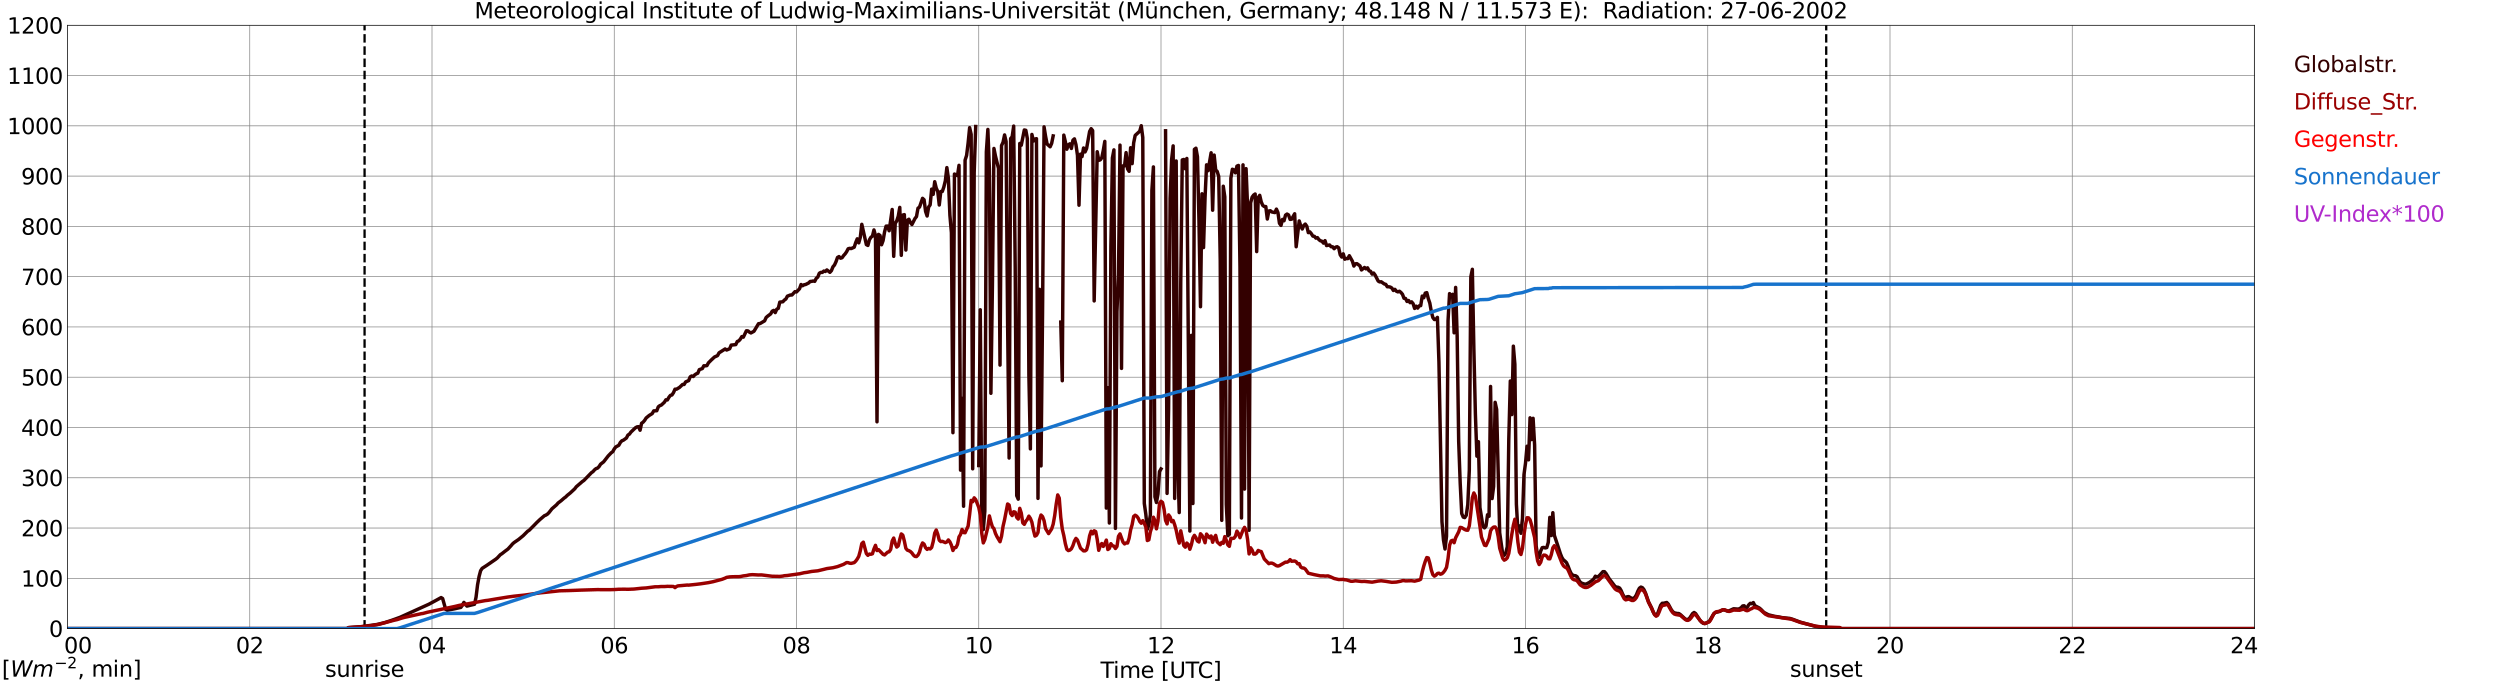 <?xml version="1.0" encoding="utf-8" standalone="no"?>
<!DOCTYPE svg PUBLIC "-//W3C//DTD SVG 1.1//EN"
  "http://www.w3.org/Graphics/SVG/1.1/DTD/svg11.dtd">
<svg xmlns:xlink="http://www.w3.org/1999/xlink" width="1085.4pt" height="296.64pt" viewBox="0 0 1085.4 296.64" xmlns="http://www.w3.org/2000/svg" version="1.1">
 <defs>
  <style type="text/css">*{stroke-linejoin: round; stroke-linecap: butt}</style>
 </defs>
 <g id="figure_1">
  <g id="patch_1">
   <path d="M 0 296.64 
L 1085.4 296.64 
L 1085.4 0 
L 0 0 
z
" style="fill: #ffffff"/>
  </g>
  <g id="axes_1">
   <g id="patch_2">
    <path d="M 29.306 272.909 
L 978.814 272.909 
L 978.814 10.976 
L 29.306 10.976 
z
" style="fill: #ffffff"/>
   </g>
   <g id="patch_3">
    <path d="M 978.814 272.909 
L 978.814 272.909 
L 978.814 10.976 
L 978.814 10.976 
z
" clip-path="url(#p14fdaa23fb)" style="fill: #d3d3d3; opacity: 0.25; stroke: #d3d3d3; stroke-linejoin: miter"/>
   </g>
   <g id="matplotlib.axis_1">
    <g id="xtick_1">
     <g id="line2d_1">
      <path d="M 29.306 272.909 
L 29.306 10.976 
" clip-path="url(#p14fdaa23fb)" style="fill: none; stroke: #808080; stroke-width: 0.3; stroke-linecap: square"/>
     </g>
     <g id="line2d_2"/>
     <g id="text_1">
      <!--    00 -->
      <g transform="translate(18.733 283.627) scale(0.095 -0.095)">
       <defs>
        <path id="DejaVuSans-20" transform="scale(0.016)"/>
        <path id="DejaVuSans-30" d="M 2034 4250 
Q 1547 4250 1301 3770 
Q 1056 3291 1056 2328 
Q 1056 1369 1301 889 
Q 1547 409 2034 409 
Q 2525 409 2770 889 
Q 3016 1369 3016 2328 
Q 3016 3291 2770 3770 
Q 2525 4250 2034 4250 
z
M 2034 4750 
Q 2819 4750 3233 4129 
Q 3647 3509 3647 2328 
Q 3647 1150 3233 529 
Q 2819 -91 2034 -91 
Q 1250 -91 836 529 
Q 422 1150 422 2328 
Q 422 3509 836 4129 
Q 1250 4750 2034 4750 
z
" transform="scale(0.016)"/>
       </defs>
       <use xlink:href="#DejaVuSans-20"/>
       <use xlink:href="#DejaVuSans-20" transform="translate(31.787 0)"/>
       <use xlink:href="#DejaVuSans-20" transform="translate(63.574 0)"/>
       <use xlink:href="#DejaVuSans-30" transform="translate(95.361 0)"/>
       <use xlink:href="#DejaVuSans-30" transform="translate(158.984 0)"/>
      </g>
     </g>
    </g>
    <g id="xtick_2">
     <g id="line2d_3">
      <path d="M 108.431 272.909 
L 108.431 10.976 
" clip-path="url(#p14fdaa23fb)" style="fill: none; stroke: #808080; stroke-width: 0.3; stroke-linecap: square"/>
     </g>
     <g id="line2d_4"/>
     <g id="text_2">
      <!-- 02 -->
      <g transform="translate(102.387 283.627) scale(0.095 -0.095)">
       <defs>
        <path id="DejaVuSans-32" d="M 1228 531 
L 3431 531 
L 3431 0 
L 469 0 
L 469 531 
Q 828 903 1448 1529 
Q 2069 2156 2228 2338 
Q 2531 2678 2651 2914 
Q 2772 3150 2772 3378 
Q 2772 3750 2511 3984 
Q 2250 4219 1831 4219 
Q 1534 4219 1204 4116 
Q 875 4013 500 3803 
L 500 4441 
Q 881 4594 1212 4672 
Q 1544 4750 1819 4750 
Q 2544 4750 2975 4387 
Q 3406 4025 3406 3419 
Q 3406 3131 3298 2873 
Q 3191 2616 2906 2266 
Q 2828 2175 2409 1742 
Q 1991 1309 1228 531 
z
" transform="scale(0.016)"/>
       </defs>
       <use xlink:href="#DejaVuSans-30"/>
       <use xlink:href="#DejaVuSans-32" transform="translate(63.623 0)"/>
      </g>
     </g>
    </g>
    <g id="xtick_3">
     <g id="line2d_5">
      <path d="M 187.557 272.909 
L 187.557 10.976 
" clip-path="url(#p14fdaa23fb)" style="fill: none; stroke: #808080; stroke-width: 0.3; stroke-linecap: square"/>
     </g>
     <g id="line2d_6"/>
     <g id="text_3">
      <!-- 04 -->
      <g transform="translate(181.513 283.627) scale(0.095 -0.095)">
       <defs>
        <path id="DejaVuSans-34" d="M 2419 4116 
L 825 1625 
L 2419 1625 
L 2419 4116 
z
M 2253 4666 
L 3047 4666 
L 3047 1625 
L 3713 1625 
L 3713 1100 
L 3047 1100 
L 3047 0 
L 2419 0 
L 2419 1100 
L 313 1100 
L 313 1709 
L 2253 4666 
z
" transform="scale(0.016)"/>
       </defs>
       <use xlink:href="#DejaVuSans-30"/>
       <use xlink:href="#DejaVuSans-34" transform="translate(63.623 0)"/>
      </g>
     </g>
    </g>
    <g id="xtick_4">
     <g id="line2d_7">
      <path d="M 266.683 272.909 
L 266.683 10.976 
" clip-path="url(#p14fdaa23fb)" style="fill: none; stroke: #808080; stroke-width: 0.3; stroke-linecap: square"/>
     </g>
     <g id="line2d_8"/>
     <g id="text_4">
      <!-- 06 -->
      <g transform="translate(260.638 283.627) scale(0.095 -0.095)">
       <defs>
        <path id="DejaVuSans-36" d="M 2113 2584 
Q 1688 2584 1439 2293 
Q 1191 2003 1191 1497 
Q 1191 994 1439 701 
Q 1688 409 2113 409 
Q 2538 409 2786 701 
Q 3034 994 3034 1497 
Q 3034 2003 2786 2293 
Q 2538 2584 2113 2584 
z
M 3366 4563 
L 3366 3988 
Q 3128 4100 2886 4159 
Q 2644 4219 2406 4219 
Q 1781 4219 1451 3797 
Q 1122 3375 1075 2522 
Q 1259 2794 1537 2939 
Q 1816 3084 2150 3084 
Q 2853 3084 3261 2657 
Q 3669 2231 3669 1497 
Q 3669 778 3244 343 
Q 2819 -91 2113 -91 
Q 1303 -91 875 529 
Q 447 1150 447 2328 
Q 447 3434 972 4092 
Q 1497 4750 2381 4750 
Q 2619 4750 2861 4703 
Q 3103 4656 3366 4563 
z
" transform="scale(0.016)"/>
       </defs>
       <use xlink:href="#DejaVuSans-30"/>
       <use xlink:href="#DejaVuSans-36" transform="translate(63.623 0)"/>
      </g>
     </g>
    </g>
    <g id="xtick_5">
     <g id="line2d_9">
      <path d="M 345.808 272.909 
L 345.808 10.976 
" clip-path="url(#p14fdaa23fb)" style="fill: none; stroke: #808080; stroke-width: 0.3; stroke-linecap: square"/>
     </g>
     <g id="line2d_10"/>
     <g id="text_5">
      <!-- 08 -->
      <g transform="translate(339.764 283.627) scale(0.095 -0.095)">
       <defs>
        <path id="DejaVuSans-38" d="M 2034 2216 
Q 1584 2216 1326 1975 
Q 1069 1734 1069 1313 
Q 1069 891 1326 650 
Q 1584 409 2034 409 
Q 2484 409 2743 651 
Q 3003 894 3003 1313 
Q 3003 1734 2745 1975 
Q 2488 2216 2034 2216 
z
M 1403 2484 
Q 997 2584 770 2862 
Q 544 3141 544 3541 
Q 544 4100 942 4425 
Q 1341 4750 2034 4750 
Q 2731 4750 3128 4425 
Q 3525 4100 3525 3541 
Q 3525 3141 3298 2862 
Q 3072 2584 2669 2484 
Q 3125 2378 3379 2068 
Q 3634 1759 3634 1313 
Q 3634 634 3220 271 
Q 2806 -91 2034 -91 
Q 1263 -91 848 271 
Q 434 634 434 1313 
Q 434 1759 690 2068 
Q 947 2378 1403 2484 
z
M 1172 3481 
Q 1172 3119 1398 2916 
Q 1625 2713 2034 2713 
Q 2441 2713 2670 2916 
Q 2900 3119 2900 3481 
Q 2900 3844 2670 4047 
Q 2441 4250 2034 4250 
Q 1625 4250 1398 4047 
Q 1172 3844 1172 3481 
z
" transform="scale(0.016)"/>
       </defs>
       <use xlink:href="#DejaVuSans-30"/>
       <use xlink:href="#DejaVuSans-38" transform="translate(63.623 0)"/>
      </g>
     </g>
    </g>
    <g id="xtick_6">
     <g id="line2d_11">
      <path d="M 424.934 272.909 
L 424.934 10.976 
" clip-path="url(#p14fdaa23fb)" style="fill: none; stroke: #808080; stroke-width: 0.3; stroke-linecap: square"/>
     </g>
     <g id="line2d_12"/>
     <g id="text_6">
      <!-- 10 -->
      <g transform="translate(418.89 283.627) scale(0.095 -0.095)">
       <defs>
        <path id="DejaVuSans-31" d="M 794 531 
L 1825 531 
L 1825 4091 
L 703 3866 
L 703 4441 
L 1819 4666 
L 2450 4666 
L 2450 531 
L 3481 531 
L 3481 0 
L 794 0 
L 794 531 
z
" transform="scale(0.016)"/>
       </defs>
       <use xlink:href="#DejaVuSans-31"/>
       <use xlink:href="#DejaVuSans-30" transform="translate(63.623 0)"/>
      </g>
     </g>
    </g>
    <g id="xtick_7">
     <g id="line2d_13">
      <path d="M 504.06 272.909 
L 504.06 10.976 
" clip-path="url(#p14fdaa23fb)" style="fill: none; stroke: #808080; stroke-width: 0.3; stroke-linecap: square"/>
     </g>
     <g id="line2d_14"/>
     <g id="text_7">
      <!-- 12 -->
      <g transform="translate(498.015 283.627) scale(0.095 -0.095)">
       <use xlink:href="#DejaVuSans-31"/>
       <use xlink:href="#DejaVuSans-32" transform="translate(63.623 0)"/>
      </g>
     </g>
    </g>
    <g id="xtick_8">
     <g id="line2d_15">
      <path d="M 583.185 272.909 
L 583.185 10.976 
" clip-path="url(#p14fdaa23fb)" style="fill: none; stroke: #808080; stroke-width: 0.3; stroke-linecap: square"/>
     </g>
     <g id="line2d_16"/>
     <g id="text_8">
      <!-- 14 -->
      <g transform="translate(577.141 283.627) scale(0.095 -0.095)">
       <use xlink:href="#DejaVuSans-31"/>
       <use xlink:href="#DejaVuSans-34" transform="translate(63.623 0)"/>
      </g>
     </g>
    </g>
    <g id="xtick_9">
     <g id="line2d_17">
      <path d="M 662.311 272.909 
L 662.311 10.976 
" clip-path="url(#p14fdaa23fb)" style="fill: none; stroke: #808080; stroke-width: 0.3; stroke-linecap: square"/>
     </g>
     <g id="line2d_18"/>
     <g id="text_9">
      <!-- 16 -->
      <g transform="translate(656.267 283.627) scale(0.095 -0.095)">
       <use xlink:href="#DejaVuSans-31"/>
       <use xlink:href="#DejaVuSans-36" transform="translate(63.623 0)"/>
      </g>
     </g>
    </g>
    <g id="xtick_10">
     <g id="line2d_19">
      <path d="M 741.437 272.909 
L 741.437 10.976 
" clip-path="url(#p14fdaa23fb)" style="fill: none; stroke: #808080; stroke-width: 0.3; stroke-linecap: square"/>
     </g>
     <g id="line2d_20"/>
     <g id="text_10">
      <!-- 18 -->
      <g transform="translate(735.392 283.627) scale(0.095 -0.095)">
       <use xlink:href="#DejaVuSans-31"/>
       <use xlink:href="#DejaVuSans-38" transform="translate(63.623 0)"/>
      </g>
     </g>
    </g>
    <g id="xtick_11">
     <g id="line2d_21">
      <path d="M 820.562 272.909 
L 820.562 10.976 
" clip-path="url(#p14fdaa23fb)" style="fill: none; stroke: #808080; stroke-width: 0.3; stroke-linecap: square"/>
     </g>
     <g id="line2d_22"/>
     <g id="text_11">
      <!-- 20 -->
      <g transform="translate(814.518 283.627) scale(0.095 -0.095)">
       <use xlink:href="#DejaVuSans-32"/>
       <use xlink:href="#DejaVuSans-30" transform="translate(63.623 0)"/>
      </g>
     </g>
    </g>
    <g id="xtick_12">
     <g id="line2d_23">
      <path d="M 899.688 272.909 
L 899.688 10.976 
" clip-path="url(#p14fdaa23fb)" style="fill: none; stroke: #808080; stroke-width: 0.3; stroke-linecap: square"/>
     </g>
     <g id="line2d_24"/>
     <g id="text_12">
      <!-- 22 -->
      <g transform="translate(893.644 283.627) scale(0.095 -0.095)">
       <use xlink:href="#DejaVuSans-32"/>
       <use xlink:href="#DejaVuSans-32" transform="translate(63.623 0)"/>
      </g>
     </g>
    </g>
    <g id="xtick_13">
     <g id="line2d_25">
      <path d="M 978.814 272.909 
L 978.814 10.976 
" clip-path="url(#p14fdaa23fb)" style="fill: none; stroke: #808080; stroke-width: 0.3; stroke-linecap: square"/>
     </g>
     <g id="line2d_26"/>
     <g id="text_13">
      <!-- 24    -->
      <g transform="translate(968.241 283.627) scale(0.095 -0.095)">
       <use xlink:href="#DejaVuSans-32"/>
       <use xlink:href="#DejaVuSans-34" transform="translate(63.623 0)"/>
       <use xlink:href="#DejaVuSans-20" transform="translate(127.246 0)"/>
       <use xlink:href="#DejaVuSans-20" transform="translate(159.033 0)"/>
       <use xlink:href="#DejaVuSans-20" transform="translate(190.82 0)"/>
      </g>
     </g>
    </g>
    <g id="text_14">
     <!-- Time [UTC] -->
     <g transform="translate(477.806 294.322) scale(0.095 -0.095)">
      <defs>
       <path id="DejaVuSans-54" d="M -19 4666 
L 3928 4666 
L 3928 4134 
L 2272 4134 
L 2272 0 
L 1638 0 
L 1638 4134 
L -19 4134 
L -19 4666 
z
" transform="scale(0.016)"/>
       <path id="DejaVuSans-69" d="M 603 3500 
L 1178 3500 
L 1178 0 
L 603 0 
L 603 3500 
z
M 603 4863 
L 1178 4863 
L 1178 4134 
L 603 4134 
L 603 4863 
z
" transform="scale(0.016)"/>
       <path id="DejaVuSans-6d" d="M 3328 2828 
Q 3544 3216 3844 3400 
Q 4144 3584 4550 3584 
Q 5097 3584 5394 3201 
Q 5691 2819 5691 2113 
L 5691 0 
L 5113 0 
L 5113 2094 
Q 5113 2597 4934 2840 
Q 4756 3084 4391 3084 
Q 3944 3084 3684 2787 
Q 3425 2491 3425 1978 
L 3425 0 
L 2847 0 
L 2847 2094 
Q 2847 2600 2669 2842 
Q 2491 3084 2119 3084 
Q 1678 3084 1418 2786 
Q 1159 2488 1159 1978 
L 1159 0 
L 581 0 
L 581 3500 
L 1159 3500 
L 1159 2956 
Q 1356 3278 1631 3431 
Q 1906 3584 2284 3584 
Q 2666 3584 2933 3390 
Q 3200 3197 3328 2828 
z
" transform="scale(0.016)"/>
       <path id="DejaVuSans-65" d="M 3597 1894 
L 3597 1613 
L 953 1613 
Q 991 1019 1311 708 
Q 1631 397 2203 397 
Q 2534 397 2845 478 
Q 3156 559 3463 722 
L 3463 178 
Q 3153 47 2828 -22 
Q 2503 -91 2169 -91 
Q 1331 -91 842 396 
Q 353 884 353 1716 
Q 353 2575 817 3079 
Q 1281 3584 2069 3584 
Q 2775 3584 3186 3129 
Q 3597 2675 3597 1894 
z
M 3022 2063 
Q 3016 2534 2758 2815 
Q 2500 3097 2075 3097 
Q 1594 3097 1305 2825 
Q 1016 2553 972 2059 
L 3022 2063 
z
" transform="scale(0.016)"/>
       <path id="DejaVuSans-5b" d="M 550 4863 
L 1875 4863 
L 1875 4416 
L 1125 4416 
L 1125 -397 
L 1875 -397 
L 1875 -844 
L 550 -844 
L 550 4863 
z
" transform="scale(0.016)"/>
       <path id="DejaVuSans-55" d="M 556 4666 
L 1191 4666 
L 1191 1831 
Q 1191 1081 1462 751 
Q 1734 422 2344 422 
Q 2950 422 3222 751 
Q 3494 1081 3494 1831 
L 3494 4666 
L 4128 4666 
L 4128 1753 
Q 4128 841 3676 375 
Q 3225 -91 2344 -91 
Q 1459 -91 1007 375 
Q 556 841 556 1753 
L 556 4666 
z
" transform="scale(0.016)"/>
       <path id="DejaVuSans-43" d="M 4122 4306 
L 4122 3641 
Q 3803 3938 3442 4084 
Q 3081 4231 2675 4231 
Q 1875 4231 1450 3742 
Q 1025 3253 1025 2328 
Q 1025 1406 1450 917 
Q 1875 428 2675 428 
Q 3081 428 3442 575 
Q 3803 722 4122 1019 
L 4122 359 
Q 3791 134 3420 21 
Q 3050 -91 2638 -91 
Q 1578 -91 968 557 
Q 359 1206 359 2328 
Q 359 3453 968 4101 
Q 1578 4750 2638 4750 
Q 3056 4750 3426 4639 
Q 3797 4528 4122 4306 
z
" transform="scale(0.016)"/>
       <path id="DejaVuSans-5d" d="M 1947 4863 
L 1947 -844 
L 622 -844 
L 622 -397 
L 1369 -397 
L 1369 4416 
L 622 4416 
L 622 4863 
L 1947 4863 
z
" transform="scale(0.016)"/>
      </defs>
      <use xlink:href="#DejaVuSans-54"/>
      <use xlink:href="#DejaVuSans-69" transform="translate(57.959 0)"/>
      <use xlink:href="#DejaVuSans-6d" transform="translate(85.742 0)"/>
      <use xlink:href="#DejaVuSans-65" transform="translate(183.154 0)"/>
      <use xlink:href="#DejaVuSans-20" transform="translate(244.678 0)"/>
      <use xlink:href="#DejaVuSans-5b" transform="translate(276.465 0)"/>
      <use xlink:href="#DejaVuSans-55" transform="translate(315.479 0)"/>
      <use xlink:href="#DejaVuSans-54" transform="translate(388.672 0)"/>
      <use xlink:href="#DejaVuSans-43" transform="translate(443.881 0)"/>
      <use xlink:href="#DejaVuSans-5d" transform="translate(513.705 0)"/>
     </g>
    </g>
   </g>
   <g id="matplotlib.axis_2">
    <g id="ytick_1">
     <g id="line2d_27">
      <path d="M 29.306 272.909 
L 978.814 272.909 
" clip-path="url(#p14fdaa23fb)" style="fill: none; stroke: #808080; stroke-width: 0.3; stroke-linecap: square"/>
     </g>
     <g id="line2d_28"/>
     <g id="text_15">
      <!-- 0 -->
      <g transform="translate(21.261 276.518) scale(0.095 -0.095)">
       <use xlink:href="#DejaVuSans-30"/>
      </g>
     </g>
    </g>
    <g id="ytick_2">
     <g id="line2d_29">
      <path d="M 29.306 251.081 
L 978.814 251.081 
" clip-path="url(#p14fdaa23fb)" style="fill: none; stroke: #808080; stroke-width: 0.3; stroke-linecap: square"/>
     </g>
     <g id="line2d_30"/>
     <g id="text_16">
      <!-- 100 -->
      <g transform="translate(9.173 254.69) scale(0.095 -0.095)">
       <use xlink:href="#DejaVuSans-31"/>
       <use xlink:href="#DejaVuSans-30" transform="translate(63.623 0)"/>
       <use xlink:href="#DejaVuSans-30" transform="translate(127.246 0)"/>
      </g>
     </g>
    </g>
    <g id="ytick_3">
     <g id="line2d_31">
      <path d="M 29.306 229.253 
L 978.814 229.253 
" clip-path="url(#p14fdaa23fb)" style="fill: none; stroke: #808080; stroke-width: 0.3; stroke-linecap: square"/>
     </g>
     <g id="line2d_32"/>
     <g id="text_17">
      <!-- 200 -->
      <g transform="translate(9.173 232.863) scale(0.095 -0.095)">
       <use xlink:href="#DejaVuSans-32"/>
       <use xlink:href="#DejaVuSans-30" transform="translate(63.623 0)"/>
       <use xlink:href="#DejaVuSans-30" transform="translate(127.246 0)"/>
      </g>
     </g>
    </g>
    <g id="ytick_4">
     <g id="line2d_33">
      <path d="M 29.306 207.426 
L 978.814 207.426 
" clip-path="url(#p14fdaa23fb)" style="fill: none; stroke: #808080; stroke-width: 0.3; stroke-linecap: square"/>
     </g>
     <g id="line2d_34"/>
     <g id="text_18">
      <!-- 300 -->
      <g transform="translate(9.173 211.035) scale(0.095 -0.095)">
       <defs>
        <path id="DejaVuSans-33" d="M 2597 2516 
Q 3050 2419 3304 2112 
Q 3559 1806 3559 1356 
Q 3559 666 3084 287 
Q 2609 -91 1734 -91 
Q 1441 -91 1130 -33 
Q 819 25 488 141 
L 488 750 
Q 750 597 1062 519 
Q 1375 441 1716 441 
Q 2309 441 2620 675 
Q 2931 909 2931 1356 
Q 2931 1769 2642 2001 
Q 2353 2234 1838 2234 
L 1294 2234 
L 1294 2753 
L 1863 2753 
Q 2328 2753 2575 2939 
Q 2822 3125 2822 3475 
Q 2822 3834 2567 4026 
Q 2313 4219 1838 4219 
Q 1578 4219 1281 4162 
Q 984 4106 628 3988 
L 628 4550 
Q 988 4650 1302 4700 
Q 1616 4750 1894 4750 
Q 2613 4750 3031 4423 
Q 3450 4097 3450 3541 
Q 3450 3153 3228 2886 
Q 3006 2619 2597 2516 
z
" transform="scale(0.016)"/>
       </defs>
       <use xlink:href="#DejaVuSans-33"/>
       <use xlink:href="#DejaVuSans-30" transform="translate(63.623 0)"/>
       <use xlink:href="#DejaVuSans-30" transform="translate(127.246 0)"/>
      </g>
     </g>
    </g>
    <g id="ytick_5">
     <g id="line2d_35">
      <path d="M 29.306 185.598 
L 978.814 185.598 
" clip-path="url(#p14fdaa23fb)" style="fill: none; stroke: #808080; stroke-width: 0.3; stroke-linecap: square"/>
     </g>
     <g id="line2d_36"/>
     <g id="text_19">
      <!-- 400 -->
      <g transform="translate(9.173 189.207) scale(0.095 -0.095)">
       <use xlink:href="#DejaVuSans-34"/>
       <use xlink:href="#DejaVuSans-30" transform="translate(63.623 0)"/>
       <use xlink:href="#DejaVuSans-30" transform="translate(127.246 0)"/>
      </g>
     </g>
    </g>
    <g id="ytick_6">
     <g id="line2d_37">
      <path d="M 29.306 163.77 
L 978.814 163.77 
" clip-path="url(#p14fdaa23fb)" style="fill: none; stroke: #808080; stroke-width: 0.3; stroke-linecap: square"/>
     </g>
     <g id="line2d_38"/>
     <g id="text_20">
      <!-- 500 -->
      <g transform="translate(9.173 167.379) scale(0.095 -0.095)">
       <defs>
        <path id="DejaVuSans-35" d="M 691 4666 
L 3169 4666 
L 3169 4134 
L 1269 4134 
L 1269 2991 
Q 1406 3038 1543 3061 
Q 1681 3084 1819 3084 
Q 2600 3084 3056 2656 
Q 3513 2228 3513 1497 
Q 3513 744 3044 326 
Q 2575 -91 1722 -91 
Q 1428 -91 1123 -41 
Q 819 9 494 109 
L 494 744 
Q 775 591 1075 516 
Q 1375 441 1709 441 
Q 2250 441 2565 725 
Q 2881 1009 2881 1497 
Q 2881 1984 2565 2268 
Q 2250 2553 1709 2553 
Q 1456 2553 1204 2497 
Q 953 2441 691 2322 
L 691 4666 
z
" transform="scale(0.016)"/>
       </defs>
       <use xlink:href="#DejaVuSans-35"/>
       <use xlink:href="#DejaVuSans-30" transform="translate(63.623 0)"/>
       <use xlink:href="#DejaVuSans-30" transform="translate(127.246 0)"/>
      </g>
     </g>
    </g>
    <g id="ytick_7">
     <g id="line2d_39">
      <path d="M 29.306 141.942 
L 978.814 141.942 
" clip-path="url(#p14fdaa23fb)" style="fill: none; stroke: #808080; stroke-width: 0.3; stroke-linecap: square"/>
     </g>
     <g id="line2d_40"/>
     <g id="text_21">
      <!-- 600 -->
      <g transform="translate(9.173 145.551) scale(0.095 -0.095)">
       <use xlink:href="#DejaVuSans-36"/>
       <use xlink:href="#DejaVuSans-30" transform="translate(63.623 0)"/>
       <use xlink:href="#DejaVuSans-30" transform="translate(127.246 0)"/>
      </g>
     </g>
    </g>
    <g id="ytick_8">
     <g id="line2d_41">
      <path d="M 29.306 120.114 
L 978.814 120.114 
" clip-path="url(#p14fdaa23fb)" style="fill: none; stroke: #808080; stroke-width: 0.3; stroke-linecap: square"/>
     </g>
     <g id="line2d_42"/>
     <g id="text_22">
      <!-- 700 -->
      <g transform="translate(9.173 123.724) scale(0.095 -0.095)">
       <defs>
        <path id="DejaVuSans-37" d="M 525 4666 
L 3525 4666 
L 3525 4397 
L 1831 0 
L 1172 0 
L 2766 4134 
L 525 4134 
L 525 4666 
z
" transform="scale(0.016)"/>
       </defs>
       <use xlink:href="#DejaVuSans-37"/>
       <use xlink:href="#DejaVuSans-30" transform="translate(63.623 0)"/>
       <use xlink:href="#DejaVuSans-30" transform="translate(127.246 0)"/>
      </g>
     </g>
    </g>
    <g id="ytick_9">
     <g id="line2d_43">
      <path d="M 29.306 98.287 
L 978.814 98.287 
" clip-path="url(#p14fdaa23fb)" style="fill: none; stroke: #808080; stroke-width: 0.3; stroke-linecap: square"/>
     </g>
     <g id="line2d_44"/>
     <g id="text_23">
      <!-- 800 -->
      <g transform="translate(9.173 101.896) scale(0.095 -0.095)">
       <use xlink:href="#DejaVuSans-38"/>
       <use xlink:href="#DejaVuSans-30" transform="translate(63.623 0)"/>
       <use xlink:href="#DejaVuSans-30" transform="translate(127.246 0)"/>
      </g>
     </g>
    </g>
    <g id="ytick_10">
     <g id="line2d_45">
      <path d="M 29.306 76.459 
L 978.814 76.459 
" clip-path="url(#p14fdaa23fb)" style="fill: none; stroke: #808080; stroke-width: 0.3; stroke-linecap: square"/>
     </g>
     <g id="line2d_46"/>
     <g id="text_24">
      <!-- 900 -->
      <g transform="translate(9.173 80.068) scale(0.095 -0.095)">
       <defs>
        <path id="DejaVuSans-39" d="M 703 97 
L 703 672 
Q 941 559 1184 500 
Q 1428 441 1663 441 
Q 2288 441 2617 861 
Q 2947 1281 2994 2138 
Q 2813 1869 2534 1725 
Q 2256 1581 1919 1581 
Q 1219 1581 811 2004 
Q 403 2428 403 3163 
Q 403 3881 828 4315 
Q 1253 4750 1959 4750 
Q 2769 4750 3195 4129 
Q 3622 3509 3622 2328 
Q 3622 1225 3098 567 
Q 2575 -91 1691 -91 
Q 1453 -91 1209 -44 
Q 966 3 703 97 
z
M 1959 2075 
Q 2384 2075 2632 2365 
Q 2881 2656 2881 3163 
Q 2881 3666 2632 3958 
Q 2384 4250 1959 4250 
Q 1534 4250 1286 3958 
Q 1038 3666 1038 3163 
Q 1038 2656 1286 2365 
Q 1534 2075 1959 2075 
z
" transform="scale(0.016)"/>
       </defs>
       <use xlink:href="#DejaVuSans-39"/>
       <use xlink:href="#DejaVuSans-30" transform="translate(63.623 0)"/>
       <use xlink:href="#DejaVuSans-30" transform="translate(127.246 0)"/>
      </g>
     </g>
    </g>
    <g id="ytick_11">
     <g id="line2d_47">
      <path d="M 29.306 54.631 
L 978.814 54.631 
" clip-path="url(#p14fdaa23fb)" style="fill: none; stroke: #808080; stroke-width: 0.3; stroke-linecap: square"/>
     </g>
     <g id="line2d_48"/>
     <g id="text_25">
      <!-- 1000 -->
      <g transform="translate(3.128 58.24) scale(0.095 -0.095)">
       <use xlink:href="#DejaVuSans-31"/>
       <use xlink:href="#DejaVuSans-30" transform="translate(63.623 0)"/>
       <use xlink:href="#DejaVuSans-30" transform="translate(127.246 0)"/>
       <use xlink:href="#DejaVuSans-30" transform="translate(190.869 0)"/>
      </g>
     </g>
    </g>
    <g id="ytick_12">
     <g id="line2d_49">
      <path d="M 29.306 32.803 
L 978.814 32.803 
" clip-path="url(#p14fdaa23fb)" style="fill: none; stroke: #808080; stroke-width: 0.3; stroke-linecap: square"/>
     </g>
     <g id="line2d_50"/>
     <g id="text_26">
      <!-- 1100 -->
      <g transform="translate(3.128 36.413) scale(0.095 -0.095)">
       <use xlink:href="#DejaVuSans-31"/>
       <use xlink:href="#DejaVuSans-31" transform="translate(63.623 0)"/>
       <use xlink:href="#DejaVuSans-30" transform="translate(127.246 0)"/>
       <use xlink:href="#DejaVuSans-30" transform="translate(190.869 0)"/>
      </g>
     </g>
    </g>
    <g id="ytick_13">
     <g id="line2d_51">
      <path d="M 29.306 10.976 
L 978.814 10.976 
" clip-path="url(#p14fdaa23fb)" style="fill: none; stroke: #808080; stroke-width: 0.3; stroke-linecap: square"/>
     </g>
     <g id="line2d_52"/>
     <g id="text_27">
      <!-- 1200 -->
      <g transform="translate(3.128 14.585) scale(0.095 -0.095)">
       <use xlink:href="#DejaVuSans-31"/>
       <use xlink:href="#DejaVuSans-32" transform="translate(63.623 0)"/>
       <use xlink:href="#DejaVuSans-30" transform="translate(127.246 0)"/>
       <use xlink:href="#DejaVuSans-30" transform="translate(190.869 0)"/>
      </g>
     </g>
    </g>
   </g>
   <g id="line2d_53">
    <path d="M 158.281 272.909 
L 158.281 10.976 
" clip-path="url(#p14fdaa23fb)" style="fill: none; stroke-dasharray: 3.7,1.6; stroke-dashoffset: 0; stroke: #000000"/>
   </g>
   <g id="line2d_54">
    <path d="M 792.868 272.909 
L 792.868 10.976 
" clip-path="url(#p14fdaa23fb)" style="fill: none; stroke-dasharray: 3.7,1.6; stroke-dashoffset: 0; stroke: #000000"/>
   </g>
   <g id="line2d_55">
    <path d="M 29.306 272.909 
L 150.632 272.909 
L 151.291 272.477 
L 157.226 272.038 
L 163.819 271.108 
L 167.116 270.285 
L 169.754 269.425 
L 171.732 268.722 
L 173.71 267.995 
L 186.238 262.309 
L 189.535 260.535 
L 191.513 259.441 
L 192.173 259.86 
L 193.492 264.557 
L 194.151 264.942 
L 197.448 264.298 
L 200.085 263.706 
L 200.745 262.748 
L 201.404 261.539 
L 202.723 263.145 
L 206.02 262.34 
L 206.679 259.262 
L 207.339 253.897 
L 207.998 250.291 
L 208.657 247.8 
L 209.317 246.768 
L 211.295 245.487 
L 215.251 242.771 
L 215.91 242.236 
L 217.229 240.822 
L 217.889 240.405 
L 219.207 239.362 
L 220.526 238.379 
L 221.845 236.943 
L 222.504 236.166 
L 223.164 235.577 
L 225.142 234.217 
L 227.12 232.595 
L 229.098 230.624 
L 229.757 230.216 
L 231.736 228.221 
L 233.054 226.859 
L 234.373 225.601 
L 236.351 223.912 
L 237.011 223.637 
L 237.67 223.22 
L 238.329 222.565 
L 239.648 220.876 
L 240.967 219.736 
L 241.626 219.169 
L 242.286 218.398 
L 243.604 217.399 
L 244.923 216.248 
L 245.583 215.781 
L 246.242 215.107 
L 247.561 214.048 
L 249.539 212.21 
L 250.198 211.335 
L 252.836 209.054 
L 253.495 208.606 
L 256.792 205.21 
L 257.451 204.749 
L 258.111 203.99 
L 258.77 203.457 
L 259.43 203.232 
L 260.089 202.569 
L 260.748 201.534 
L 262.067 200.513 
L 264.045 197.961 
L 265.364 196.592 
L 266.023 196.108 
L 266.683 194.909 
L 267.342 194.056 
L 268.661 193.327 
L 269.32 192.116 
L 269.98 191.384 
L 270.639 191.12 
L 271.958 190.173 
L 272.617 188.889 
L 273.277 188.481 
L 273.936 187.578 
L 275.255 186.32 
L 275.914 185.705 
L 276.573 185.336 
L 277.233 185.24 
L 277.892 186.785 
L 278.552 183.76 
L 279.211 183.291 
L 279.87 182.513 
L 280.53 181.472 
L 281.849 180.377 
L 283.167 179.558 
L 283.827 178.39 
L 285.145 178.318 
L 285.805 176.627 
L 286.464 176.118 
L 287.124 175.867 
L 288.442 174.64 
L 289.102 173.573 
L 289.761 173.636 
L 290.42 172.479 
L 291.08 171.641 
L 291.739 171.475 
L 292.399 170.469 
L 293.058 168.972 
L 293.717 168.985 
L 295.036 168.179 
L 296.355 166.915 
L 297.014 166.92 
L 297.674 165.8 
L 298.992 165.246 
L 299.652 163.608 
L 300.311 163.231 
L 300.971 163.471 
L 301.63 162.753 
L 302.289 162.312 
L 302.949 162.035 
L 303.608 160.491 
L 304.927 160.011 
L 305.586 158.798 
L 306.246 158.826 
L 306.905 158.732 
L 307.564 157.547 
L 308.883 156.222 
L 310.202 154.995 
L 311.521 154.399 
L 312.18 153.192 
L 314.818 151.509 
L 315.477 151.968 
L 316.796 151.407 
L 317.455 149.831 
L 319.433 149.61 
L 320.093 148.272 
L 320.752 147.986 
L 321.411 147.253 
L 322.071 146.144 
L 322.73 146.38 
L 324.049 143.619 
L 324.708 143.643 
L 325.368 144.199 
L 326.027 144.551 
L 327.346 143.822 
L 329.324 140.528 
L 329.983 140.478 
L 331.302 139.685 
L 331.961 139.312 
L 332.621 137.85 
L 333.28 137.262 
L 334.599 136.278 
L 335.258 135.104 
L 335.918 134.765 
L 336.577 135.719 
L 337.236 134.237 
L 337.896 133.886 
L 338.555 131.172 
L 339.874 131.011 
L 340.533 130.286 
L 341.193 129.819 
L 341.852 128.581 
L 343.171 128.066 
L 343.83 128.071 
L 345.149 126.621 
L 345.808 126.754 
L 347.127 125.368 
L 347.787 123.526 
L 348.446 124.054 
L 349.105 123.635 
L 349.765 123.52 
L 351.083 122.852 
L 351.743 122.206 
L 352.402 122.158 
L 353.062 121.992 
L 353.721 122.144 
L 354.38 120.835 
L 355.04 120.313 
L 355.699 118.643 
L 356.359 118.261 
L 357.018 118.266 
L 357.677 117.681 
L 358.337 117.862 
L 358.996 117.2 
L 360.315 118.231 
L 360.974 117.495 
L 361.634 115.832 
L 362.293 115.068 
L 362.952 113.636 
L 363.612 111.785 
L 364.271 111.399 
L 364.93 112.102 
L 365.59 111.899 
L 366.249 110.96 
L 366.909 110.237 
L 367.568 109.292 
L 368.227 108.011 
L 368.887 107.815 
L 369.546 107.924 
L 370.865 107.33 
L 371.524 105.287 
L 372.184 103.691 
L 372.843 105.435 
L 373.502 103.076 
L 374.162 97.396 
L 376.14 106.195 
L 376.799 106.557 
L 377.459 104.119 
L 378.118 103.023 
L 378.777 102.534 
L 379.437 99.83 
L 380.096 102.281 
L 380.756 183.131 
L 381.415 101.764 
L 382.074 102.222 
L 382.734 106.269 
L 383.393 104.471 
L 384.053 100.646 
L 384.712 98.175 
L 385.371 98.136 
L 386.031 100.177 
L 387.349 90.953 
L 388.009 111.292 
L 388.668 96.99 
L 389.328 95.89 
L 389.987 93.888 
L 390.646 90.045 
L 391.306 110.855 
L 391.965 93.378 
L 392.624 93.183 
L 393.284 108.561 
L 393.943 95.641 
L 394.603 95.185 
L 395.262 96.663 
L 395.921 97.477 
L 397.24 94.884 
L 397.899 94.041 
L 398.559 90.394 
L 399.218 89.918 
L 400.537 86.107 
L 401.196 86.731 
L 401.856 91.802 
L 402.515 93.777 
L 403.175 89.876 
L 403.834 88.962 
L 404.493 82.108 
L 405.153 84.38 
L 405.812 78.899 
L 406.471 81.65 
L 407.131 83.121 
L 407.79 89.001 
L 408.45 83.158 
L 409.109 83.123 
L 409.768 81.213 
L 410.428 78.495 
L 411.087 72.774 
L 411.746 77.354 
L 412.406 93.445 
L 413.065 101.02 
L 413.725 187.859 
L 414.384 75.564 
L 415.703 76.254 
L 416.362 71.788 
L 417.022 204.116 
L 417.681 172.942 
L 418.34 219.791 
L 419 69.54 
L 419.659 67.477 
L 420.318 62.079 
L 420.978 55.426 
L 421.637 58.353 
L 422.297 203.542 
L 422.956 74.879 
L 423.615 54.926 
M 424.934 202.113 
L 425.593 134.49 
L 426.253 225.693 
L 426.912 229.921 
L 427.572 221.928 
L 428.231 65.951 
L 428.89 56.205 
L 429.55 73.327 
L 430.209 170.751 
L 430.869 124.065 
L 431.528 64.456 
L 432.187 67.721 
L 433.506 73.111 
L 434.165 158.507 
L 434.825 63.212 
L 435.484 61.756 
L 436.144 58.584 
L 436.803 61.468 
L 437.462 140.336 
L 438.122 198.854 
L 438.781 60.154 
L 439.44 59.385 
L 440.1 54.738 
L 440.759 116.292 
L 441.419 215.205 
L 442.078 216.715 
L 442.737 62.288 
L 443.397 63.055 
L 444.716 56.423 
L 445.375 56.574 
L 446.034 60.175 
L 446.694 162.635 
L 447.353 194.896 
L 448.012 58.372 
L 448.672 61.238 
L 449.331 60.37 
L 449.991 60.21 
L 450.65 216.379 
L 451.309 125.615 
L 451.969 202.281 
L 452.628 136.099 
L 453.287 55.074 
L 453.947 59.169 
L 454.606 62.542 
L 455.925 63.725 
L 456.584 62.253 
L 457.244 59.012 
M 460.541 139.834 
L 461.2 165.296 
L 461.859 58.665 
L 462.519 61.452 
L 463.178 64.783 
L 463.838 62.867 
L 464.497 62.441 
L 465.156 64.452 
L 465.816 60.867 
L 466.475 60.293 
L 467.134 62.784 
L 467.794 67.42 
L 468.453 89.093 
L 469.113 66.909 
L 469.772 67.983 
L 470.431 64.253 
L 471.091 65.958 
L 471.75 64.495 
L 473.069 57.078 
L 473.728 55.873 
L 474.388 56.683 
L 475.047 130.646 
L 476.366 65.877 
L 477.025 69.612 
L 477.685 69.404 
L 478.344 68.505 
L 479.003 65.285 
L 479.663 61.389 
L 480.322 220.583 
L 480.981 168.306 
L 481.641 227.071 
L 482.3 107.059 
L 482.96 68.568 
L 483.619 65.071 
L 484.278 229.402 
L 484.938 135.219 
L 485.597 119.185 
L 486.256 63.007 
L 486.916 159.948 
L 487.575 72 
L 488.235 72.043 
L 488.894 66.268 
L 489.553 73.335 
L 490.213 74.374 
L 490.872 64.135 
L 491.532 71.035 
L 492.191 62.037 
L 492.85 58.792 
L 494.828 56.973 
L 495.488 54.579 
L 496.147 59.684 
L 496.807 218.555 
L 497.466 223.253 
L 498.125 229.806 
L 498.785 227.834 
L 499.444 223.48 
L 500.103 82.623 
L 500.763 72.473 
L 501.422 215.707 
L 502.082 218.163 
L 502.741 214.423 
L 503.4 204.769 
L 504.06 203.593 
M 506.038 56.794 
L 506.697 214.214 
L 507.357 177.574 
L 508.016 86.159 
L 508.675 69.206 
L 509.335 63.336 
L 509.994 216.41 
L 510.654 69.893 
L 511.313 200.115 
L 511.972 222.528 
L 512.632 122.612 
L 513.291 69.444 
L 513.95 69.236 
L 514.61 73.274 
L 515.269 68.802 
L 516.588 230.561 
L 517.247 145.605 
L 517.907 218.604 
L 518.566 64.838 
L 519.226 64.349 
L 519.885 68.057 
L 520.544 95.958 
L 521.204 133.163 
L 521.863 84.136 
L 522.522 107.489 
L 523.182 85.893 
L 523.841 71.565 
L 524.501 74.104 
L 525.819 66.34 
L 526.479 91.269 
L 527.138 67.331 
L 527.797 73.774 
L 528.457 74.429 
L 529.116 76.612 
L 529.776 113.106 
L 530.435 225.918 
L 531.094 80.853 
L 531.754 85.467 
L 532.413 218.979 
L 533.073 232.61 
L 533.732 232.036 
L 534.391 77.356 
L 535.051 73.482 
L 535.71 73.744 
L 536.369 75.04 
L 537.029 72.135 
L 537.688 71.829 
L 538.348 115.878 
L 539.007 224.896 
L 539.666 71.576 
L 540.326 212.339 
L 540.985 73.224 
L 541.644 89.697 
L 542.304 230.225 
L 542.963 88.087 
L 543.623 85.6 
L 544.282 84.692 
L 544.941 84.232 
L 545.601 109.236 
L 546.26 85.795 
L 546.919 84.808 
L 547.579 87.661 
L 548.238 89.182 
L 548.898 89.663 
L 549.557 89.689 
L 550.216 95.089 
L 550.876 91.605 
L 551.535 91.496 
L 552.195 92.037 
L 553.513 92.295 
L 554.173 90.795 
L 554.832 92.308 
L 555.491 96.938 
L 556.151 97.855 
L 556.81 95.261 
L 557.47 95.842 
L 558.129 93.397 
L 558.788 92.935 
L 559.448 93.33 
L 560.107 95.25 
L 560.766 95.163 
L 562.085 92.815 
L 562.745 107.12 
L 564.063 95.916 
L 564.723 98.014 
L 565.382 99.424 
L 566.042 97.905 
L 566.701 97.289 
L 567.36 98.223 
L 568.02 100.993 
L 568.679 100.681 
L 569.338 101.478 
L 569.998 102.515 
L 570.657 102.613 
L 571.317 103.386 
L 571.976 103.167 
L 572.635 104.056 
L 573.295 104.547 
L 573.954 104.739 
L 574.613 105.555 
L 575.273 104.484 
L 575.932 106.616 
L 577.251 106.363 
L 577.91 107.118 
L 578.57 107.153 
L 579.229 107.98 
L 579.889 107.299 
L 580.548 107.123 
L 581.207 107.601 
L 581.867 110.622 
L 582.526 111.599 
L 583.185 110.211 
L 583.845 112.542 
L 584.504 112.217 
L 585.164 112.285 
L 585.823 111.021 
L 587.142 113.387 
L 587.801 115.509 
L 588.46 114.54 
L 589.12 114.47 
L 590.439 115.424 
L 591.098 117.2 
L 592.417 116.124 
L 593.076 116.729 
L 593.736 116.286 
L 594.395 117.561 
L 595.054 117.796 
L 595.714 119.01 
L 596.373 118.547 
L 597.032 119.449 
L 598.351 122.018 
L 599.011 122.409 
L 599.67 122.337 
L 600.989 123.277 
L 601.648 123.458 
L 602.307 124.497 
L 602.967 124.506 
L 603.626 124.644 
L 604.286 125.052 
L 604.945 126.106 
L 605.604 125.626 
L 606.264 126.453 
L 606.923 126.72 
L 607.582 126.447 
L 608.242 126.981 
L 608.901 127.774 
L 609.561 129.496 
L 610.22 129.592 
L 610.879 130.884 
L 611.539 130.467 
L 612.198 131.406 
L 612.858 131.055 
L 613.517 131.845 
L 614.176 133.912 
L 614.836 132.927 
L 615.495 133.759 
L 616.154 132.792 
L 616.814 132.689 
L 617.473 128.54 
L 618.133 129.271 
L 618.792 127.254 
L 619.451 127.06 
L 620.111 129.636 
L 620.77 131.611 
L 621.429 135.339 
L 622.089 137.869 
L 622.748 138.727 
L 623.408 138.668 
L 624.067 137.797 
L 624.726 157.219 
L 626.045 226.525 
L 626.705 234.494 
L 627.364 238.347 
L 628.023 232.846 
L 628.683 139.277 
L 629.342 127.481 
L 630.001 128.538 
L 630.661 127.778 
L 631.32 144.49 
L 631.98 124.786 
L 632.639 145.908 
L 633.298 191.627 
L 633.958 209.772 
L 634.617 222.939 
L 635.276 224.499 
L 635.936 224.722 
L 636.595 223.698 
L 637.255 219.086 
L 637.914 204.13 
L 638.573 120.178 
L 639.233 116.919 
L 639.892 151.496 
L 640.552 179.711 
L 641.211 198.055 
L 641.87 191.766 
L 642.53 220.324 
L 643.848 228.598 
L 644.508 229.179 
L 645.167 228.406 
L 645.827 223.493 
L 646.486 224.139 
L 647.145 167.788 
L 647.805 216.46 
L 648.464 211.182 
L 649.123 174.682 
L 649.783 177.779 
L 651.102 231.285 
L 652.42 240.582 
L 653.08 241.088 
L 653.739 240.119 
L 654.399 237.38 
L 655.058 190.592 
L 655.717 165.42 
L 656.377 179.999 
L 657.036 150.289 
L 657.695 158.178 
L 658.355 218.894 
L 659.014 230.578 
L 659.674 228.315 
L 660.333 231.523 
L 660.992 225.099 
L 661.652 206.022 
L 662.311 201.115 
L 662.97 193.733 
L 663.63 199.642 
L 664.289 181.4 
L 664.949 190.847 
L 665.608 181.619 
L 666.267 193.27 
L 666.927 236.913 
L 667.586 241.424 
L 668.246 241.994 
L 668.905 239.226 
L 669.564 237.775 
L 670.224 237.657 
L 670.883 237.915 
L 671.542 237.731 
L 672.202 235.481 
L 672.861 224.624 
L 673.521 232.514 
L 674.18 222.6 
L 674.839 232.427 
L 676.158 236.384 
L 677.477 240.455 
L 678.136 242.081 
L 678.796 243.101 
L 679.455 243.607 
L 680.114 244.284 
L 680.774 245.755 
L 681.433 247.499 
L 682.092 248.927 
L 682.752 249.675 
L 683.411 249.898 
L 684.071 249.97 
L 684.73 250.409 
L 685.389 251.694 
L 686.049 252.731 
L 686.708 253.194 
L 688.027 253.598 
L 688.686 253.569 
L 690.005 252.886 
L 691.324 251.917 
L 691.983 251.31 
L 692.643 250.16 
L 693.302 250.507 
L 693.961 250.28 
L 694.621 249.636 
L 695.939 248.176 
L 696.599 248.2 
L 697.258 248.972 
L 698.577 251.181 
L 701.215 254.635 
L 701.874 254.905 
L 702.533 254.973 
L 703.193 255.324 
L 703.852 256.424 
L 704.511 257.987 
L 705.171 259.164 
L 705.83 259.393 
L 706.49 259.077 
L 707.149 259.018 
L 708.468 259.819 
L 709.127 259.775 
L 709.786 259.349 
L 710.446 258.28 
L 711.105 256.638 
L 711.765 255.372 
L 712.424 254.888 
L 713.083 255.154 
L 713.743 255.997 
L 714.402 257.429 
L 715.721 261.277 
L 717.04 263.951 
L 717.699 265.603 
L 718.358 266.79 
L 719.018 267.135 
L 719.677 266.398 
L 720.996 262.781 
L 721.655 261.921 
L 722.315 261.895 
L 723.633 261.576 
L 724.293 262.259 
L 725.612 264.708 
L 726.271 265.59 
L 726.93 266.081 
L 728.249 266.354 
L 728.909 266.378 
L 729.568 266.843 
L 731.546 268.648 
L 732.205 268.997 
L 732.865 268.917 
L 733.524 268.449 
L 734.843 266.404 
L 735.502 265.92 
L 736.162 266.374 
L 738.14 269.425 
L 738.799 270.143 
L 739.459 270.595 
L 740.118 270.759 
L 742.096 269.807 
L 744.074 266.428 
L 744.734 265.928 
L 746.712 265.435 
L 747.371 265.014 
L 748.031 264.756 
L 748.69 264.806 
L 750.009 265.319 
L 750.668 265.228 
L 752.646 264.302 
L 754.624 264.453 
L 755.284 264.252 
L 755.943 263.818 
L 756.602 263.082 
L 757.262 262.99 
L 757.921 264.108 
L 758.581 263.61 
L 759.24 262.591 
L 759.899 261.938 
L 760.559 262.115 
L 761.218 261.613 
L 761.878 262.936 
L 763.856 263.994 
L 764.515 264.54 
L 765.834 265.893 
L 767.812 266.926 
L 770.449 267.574 
L 772.428 267.882 
L 773.746 268.155 
L 777.043 268.489 
L 778.362 268.884 
L 781.659 270.121 
L 788.253 271.951 
L 792.209 272.503 
L 798.803 272.684 
L 799.462 272.909 
L 978.154 272.909 
L 978.154 272.909 
" clip-path="url(#p14fdaa23fb)" style="fill: none; stroke: #330000; stroke-width: 1.5; stroke-linecap: square"/>
   </g>
   <g id="line2d_56">
    <path d="M 29.306 272.909 
L 150.632 272.909 
L 151.291 272.501 
L 156.566 272.112 
L 158.544 271.913 
L 161.182 271.634 
L 164.479 271.062 
L 171.073 269.303 
L 172.391 269.017 
L 174.37 268.38 
L 175.688 268.015 
L 177.007 267.738 
L 182.941 266.428 
L 183.601 266.345 
L 185.579 265.813 
L 197.448 263.3 
L 199.426 262.822 
L 210.635 260.768 
L 211.954 260.615 
L 215.251 260.054 
L 220.526 259.197 
L 223.164 258.841 
L 227.779 258.356 
L 234.373 257.413 
L 237.011 257.149 
L 238.989 256.929 
L 242.945 256.507 
L 246.901 256.4 
L 252.176 256.204 
L 259.43 255.981 
L 261.408 256.016 
L 264.705 256.018 
L 266.683 255.962 
L 268.661 255.831 
L 271.298 255.809 
L 272.617 255.848 
L 275.255 255.741 
L 278.552 255.383 
L 280.53 255.259 
L 284.486 254.752 
L 285.805 254.75 
L 287.124 254.637 
L 288.442 254.659 
L 289.761 254.569 
L 292.399 254.611 
L 293.058 255.117 
L 293.717 254.615 
L 294.377 254.362 
L 298.333 254.006 
L 298.992 254.041 
L 302.289 253.696 
L 304.267 253.454 
L 307.564 252.963 
L 309.543 252.563 
L 313.499 251.504 
L 314.818 250.994 
L 315.477 250.671 
L 316.796 250.459 
L 318.114 250.385 
L 320.752 250.354 
L 321.411 250.308 
L 322.73 250.031 
L 324.049 249.876 
L 325.368 249.588 
L 326.686 249.49 
L 329.324 249.632 
L 330.643 249.605 
L 335.258 250.186 
L 337.236 250.219 
L 338.555 250.256 
L 339.874 250.105 
L 340.533 249.953 
L 341.852 249.857 
L 343.83 249.562 
L 345.149 249.396 
L 346.468 249.193 
L 347.127 249.121 
L 349.105 248.652 
L 350.424 248.479 
L 352.402 248.093 
L 355.04 247.824 
L 357.677 247.194 
L 358.996 246.855 
L 361.634 246.486 
L 363.612 245.997 
L 366.249 245.015 
L 367.568 244.238 
L 368.227 244.282 
L 368.887 244.522 
L 369.546 244.598 
L 370.865 244.262 
L 371.524 243.605 
L 372.184 242.699 
L 372.843 241.536 
L 373.502 239.143 
L 374.162 235.989 
L 374.821 235.387 
L 376.14 240.322 
L 376.799 241.101 
L 377.459 240.543 
L 378.118 240.647 
L 378.777 240.414 
L 379.437 238.327 
L 380.096 236.764 
L 380.756 239.032 
L 381.415 238.628 
L 383.393 240.682 
L 384.053 240.927 
L 385.371 239.722 
L 386.031 239.536 
L 386.69 238.565 
L 387.349 234.911 
L 388.009 233.608 
L 388.668 235.926 
L 389.328 237.515 
L 389.987 236.991 
L 390.646 234.149 
L 391.306 231.82 
L 391.965 232.338 
L 392.624 234.876 
L 393.284 238.061 
L 393.943 238.86 
L 394.603 239.082 
L 395.262 239.447 
L 395.921 240.084 
L 396.581 241.01 
L 397.24 241.571 
L 397.899 241.632 
L 398.559 240.992 
L 399.218 239.672 
L 399.878 237.231 
L 400.537 235.732 
L 401.196 236.249 
L 401.856 237.812 
L 402.515 238.521 
L 403.175 238.1 
L 403.834 238.336 
L 404.493 237.67 
L 405.153 235.145 
L 405.812 231.46 
L 406.471 230.107 
L 407.131 231.932 
L 407.79 234.538 
L 408.45 235.138 
L 409.109 235.011 
L 410.428 235.577 
L 411.087 235.289 
L 411.746 234.424 
L 412.406 235.236 
L 413.065 236.699 
L 413.725 239.004 
L 414.384 237.773 
L 415.043 237.677 
L 415.703 236.358 
L 416.362 233.091 
L 417.022 232.047 
L 417.681 229.869 
L 418.34 231.209 
L 419 231.296 
L 420.318 228.409 
L 420.978 223.294 
L 421.637 217.248 
L 422.297 217.835 
L 422.956 216.144 
L 423.615 216.912 
L 424.934 220.276 
L 425.593 223.554 
L 426.253 231.624 
L 426.912 235.706 
L 427.572 234.237 
L 428.89 228.867 
L 429.55 223.982 
L 430.209 226.634 
L 430.869 228.769 
L 431.528 229.502 
L 432.187 231.593 
L 432.847 232.986 
L 434.165 235.19 
L 434.825 232.816 
L 435.484 228.478 
L 436.144 225.636 
L 437.462 218.813 
L 438.122 219.271 
L 438.781 222.976 
L 439.44 223.836 
L 440.1 222.19 
L 440.759 222.36 
L 441.419 224.632 
L 442.078 225.353 
L 442.737 220.701 
L 443.397 222.762 
L 444.056 227.036 
L 444.716 227.642 
L 445.375 226.302 
L 446.034 225.501 
L 446.694 224.093 
L 447.353 225.08 
L 448.012 226.758 
L 448.672 230.144 
L 449.331 232.748 
L 449.991 232.405 
L 450.65 231.189 
L 451.309 225.8 
L 451.969 223.609 
L 452.628 224.283 
L 453.287 226.036 
L 453.947 229.485 
L 455.266 231.667 
L 456.584 229.635 
L 457.244 227.573 
L 457.903 223.875 
L 458.563 218.852 
L 459.222 214.875 
L 459.881 216.255 
L 460.541 224.632 
L 461.2 229.729 
L 461.859 232.527 
L 462.519 235.996 
L 463.178 238.491 
L 463.838 239.041 
L 464.497 238.833 
L 465.156 238.244 
L 465.816 236.893 
L 466.475 234.909 
L 467.134 233.75 
L 467.794 234.457 
L 469.113 237.984 
L 470.431 239.172 
L 471.091 239.181 
L 471.75 238.707 
L 472.409 236.317 
L 473.069 232.591 
L 473.728 230.655 
L 474.388 231.77 
L 475.047 230.441 
L 475.706 230.79 
L 476.366 234.18 
L 477.025 238.925 
L 477.685 236.943 
L 478.344 235.978 
L 479.003 237.229 
L 479.663 236.055 
L 480.322 234.492 
L 480.981 238.574 
L 481.641 238.131 
L 482.3 236.055 
L 482.96 236.917 
L 483.619 237.122 
L 484.278 238.133 
L 484.938 237.249 
L 485.597 232.844 
L 486.256 231.792 
L 487.575 235.391 
L 488.235 236.146 
L 488.894 235.703 
L 489.553 235.756 
L 490.213 233.704 
L 490.872 230.052 
L 491.532 227.741 
L 492.191 224.231 
L 492.85 223.692 
L 493.51 224.098 
L 494.169 224.982 
L 494.828 226.409 
L 495.488 227.173 
L 496.147 226.045 
L 496.807 227.234 
L 497.466 228.786 
L 498.125 234.669 
L 498.785 234.37 
L 499.444 230.853 
L 500.103 228.756 
L 500.763 224.554 
L 501.422 226.049 
L 502.082 229.603 
L 502.741 226.328 
L 503.4 218.558 
L 504.06 217.634 
L 504.719 218.147 
L 505.379 221.033 
L 506.038 225.927 
L 506.697 227.463 
L 507.357 223.55 
L 508.016 224.451 
L 508.675 226.501 
L 509.335 225.999 
L 509.994 227.826 
L 510.654 230.183 
L 511.313 233.387 
L 511.972 235.806 
L 512.632 230.463 
L 513.95 236.862 
L 514.61 237.559 
L 515.269 235.78 
L 515.929 236.435 
L 516.588 238.465 
L 517.247 236.509 
L 517.907 233.566 
L 518.566 232.431 
L 519.226 233.42 
L 519.885 234.902 
L 520.544 235.315 
L 521.204 231.739 
L 521.863 232.46 
L 522.522 233.715 
L 523.182 235.625 
L 523.841 231.884 
L 525.16 233.525 
L 525.819 232.704 
L 526.479 235.424 
L 527.138 233.534 
L 527.797 232.447 
L 528.457 235.265 
L 529.776 236.494 
L 530.435 235.485 
L 531.094 235.876 
L 531.754 232.973 
L 532.413 234.562 
L 533.073 236.572 
L 533.732 237.192 
L 534.391 233.713 
L 535.051 233.783 
L 535.71 233.669 
L 536.369 232.818 
L 537.029 230.596 
L 537.688 231.617 
L 538.348 233.446 
L 539.666 230.113 
L 540.326 228.956 
L 540.985 230.142 
L 541.644 234.151 
L 542.304 240.479 
L 542.963 237.836 
L 543.623 238.844 
L 544.282 240.547 
L 544.941 240.58 
L 545.601 240.095 
L 546.26 238.982 
L 546.919 239.303 
L 547.579 239.469 
L 548.898 242.682 
L 550.876 244.729 
L 551.535 244.487 
L 552.195 244.487 
L 552.854 244.755 
L 554.173 245.607 
L 554.832 245.751 
L 555.491 245.563 
L 558.129 244.035 
L 558.788 244.092 
L 559.448 243.725 
L 560.107 242.968 
L 560.766 243.675 
L 562.085 243.564 
L 562.745 243.891 
L 563.404 244.797 
L 564.063 244.712 
L 564.723 246.161 
L 565.382 246.578 
L 566.042 246.615 
L 566.701 247.054 
L 568.02 248.872 
L 570.657 249.499 
L 573.295 250.025 
L 574.613 250.016 
L 575.273 250.112 
L 576.592 250.031 
L 577.91 250.546 
L 579.229 251.155 
L 581.207 251.618 
L 583.185 251.548 
L 583.845 251.714 
L 584.504 251.751 
L 585.823 252.155 
L 586.482 252.356 
L 587.142 252.38 
L 588.46 252.166 
L 591.098 252.458 
L 592.417 252.415 
L 595.714 252.757 
L 598.351 252.275 
L 599.67 252.155 
L 601.648 252.397 
L 602.967 252.607 
L 604.286 252.819 
L 606.264 252.714 
L 608.242 252.314 
L 608.901 252.096 
L 609.561 252.074 
L 610.22 252.207 
L 612.858 252.127 
L 614.176 252.316 
L 616.154 251.834 
L 616.814 251.461 
L 617.473 248.344 
L 618.133 245.812 
L 618.792 243.721 
L 619.451 242.071 
L 620.111 242.247 
L 620.77 244.541 
L 621.429 247.51 
L 622.089 249.505 
L 622.748 250.132 
L 623.408 249.73 
L 624.067 248.983 
L 624.726 248.846 
L 625.386 249.298 
L 626.045 249.079 
L 626.705 248.462 
L 627.364 247.582 
L 628.023 246.325 
L 628.683 242.463 
L 629.342 236.755 
L 630.001 234.854 
L 630.661 234.573 
L 631.32 235.631 
L 631.98 233.486 
L 633.298 230.91 
L 633.958 228.963 
L 634.617 229.083 
L 635.936 229.895 
L 636.595 230.17 
L 637.255 230.207 
L 637.914 228.302 
L 638.573 222.694 
L 639.233 216.071 
L 639.892 214.024 
L 640.552 215.369 
L 642.53 228.557 
L 643.189 233.154 
L 644.508 236.699 
L 645.167 236.873 
L 646.486 233.868 
L 647.145 230.452 
L 647.805 229.384 
L 648.464 228.845 
L 649.123 228.784 
L 649.783 229.738 
L 650.442 232.94 
L 651.102 237.997 
L 652.42 242.354 
L 653.08 243.192 
L 653.739 242.861 
L 654.399 242.188 
L 655.058 240.261 
L 656.377 231.91 
L 657.036 228.061 
L 657.695 225.438 
L 658.355 228.987 
L 659.014 235.387 
L 659.674 239.72 
L 660.333 240.739 
L 660.992 238.032 
L 661.652 232.207 
L 662.311 227.712 
L 662.97 224.783 
L 663.63 224.829 
L 664.289 225.68 
L 664.949 227.922 
L 666.267 233.411 
L 666.927 239.683 
L 667.586 243.529 
L 668.246 245.102 
L 668.905 244.138 
L 669.564 241.83 
L 670.224 240.992 
L 670.883 241.049 
L 671.542 241.462 
L 672.202 242.57 
L 672.861 242.632 
L 673.521 240.767 
L 674.18 237.843 
L 674.839 236.921 
L 675.499 237.788 
L 678.136 244.5 
L 678.796 245.648 
L 679.455 246.216 
L 680.114 246.493 
L 680.774 247.405 
L 682.092 250.359 
L 682.752 251.352 
L 683.411 251.716 
L 684.071 251.825 
L 684.73 252.172 
L 686.049 253.925 
L 687.368 254.779 
L 688.027 255.034 
L 688.686 255.058 
L 689.346 254.91 
L 690.664 254.135 
L 692.643 252.618 
L 693.961 252.081 
L 695.28 250.78 
L 695.939 250.079 
L 696.599 249.859 
L 697.258 250.287 
L 700.555 254.849 
L 701.215 255.7 
L 701.874 256.187 
L 703.193 256.691 
L 703.852 257.439 
L 705.171 259.943 
L 705.83 260.439 
L 707.149 260.083 
L 708.468 260.705 
L 709.127 260.718 
L 709.786 260.271 
L 710.446 259.445 
L 711.765 256.645 
L 712.424 256.005 
L 713.083 256.115 
L 713.743 256.706 
L 714.402 257.83 
L 715.721 261.478 
L 717.04 264.012 
L 718.358 266.884 
L 719.018 267.53 
L 719.677 267.144 
L 720.337 265.701 
L 720.996 263.962 
L 721.655 262.931 
L 722.974 262.643 
L 723.633 262.397 
L 724.293 262.822 
L 725.612 265.136 
L 726.271 266.018 
L 726.93 266.585 
L 727.59 266.806 
L 729.568 267.153 
L 731.546 268.864 
L 732.205 269.285 
L 732.865 269.344 
L 733.524 269.006 
L 734.184 268.27 
L 734.843 267.332 
L 735.502 266.692 
L 736.162 266.869 
L 738.14 269.395 
L 738.799 270.019 
L 739.459 270.482 
L 740.118 270.695 
L 740.777 270.547 
L 741.437 270.202 
L 742.096 270.004 
L 742.756 269.043 
L 744.074 266.502 
L 744.734 265.826 
L 745.393 265.562 
L 746.052 265.49 
L 746.712 265.3 
L 748.031 264.741 
L 748.69 264.769 
L 750.668 265.476 
L 751.327 265.341 
L 752.646 264.863 
L 755.284 264.955 
L 756.602 264.555 
L 757.262 264.564 
L 757.921 264.998 
L 758.581 265.164 
L 759.24 264.887 
L 759.899 264.47 
L 760.559 264.228 
L 761.218 263.789 
L 761.878 263.732 
L 763.196 264.088 
L 763.856 264.437 
L 764.515 264.922 
L 766.493 266.681 
L 767.812 267.327 
L 775.725 268.528 
L 777.703 268.825 
L 781.659 270.233 
L 788.253 271.839 
L 790.89 272.193 
L 798.803 272.453 
L 799.462 272.909 
L 978.154 272.909 
L 978.154 272.909 
" clip-path="url(#p14fdaa23fb)" style="fill: none; stroke: #990000; stroke-width: 1.5; stroke-linecap: square"/>
   </g>
   <g id="line2d_57">
    <path d="M 0 0 
" clip-path="url(#p14fdaa23fb)" style="fill: none; stroke: #ff0000; stroke-width: 1.5; stroke-linecap: square"/>
   </g>
   <g id="line2d_58">
    <path d="M 29.306 272.909 
L 172.391 272.909 
L 173.71 272.549 
L 192.832 266.304 
L 206.02 266.304 
L 207.339 265.946 
L 413.065 197.922 
L 414.384 197.559 
L 418.34 196.335 
L 419.659 195.962 
L 425.593 194.124 
L 426.912 194.047 
L 427.572 194.008 
L 429.55 193.414 
L 436.803 191.127 
L 441.419 189.73 
L 442.078 189.73 
L 449.991 187.193 
L 451.309 187.001 
L 453.287 186.405 
L 480.322 177.556 
L 481.641 177.471 
L 484.278 176.718 
L 485.597 176.419 
L 496.807 172.809 
L 499.444 172.809 
L 502.082 172.289 
L 504.06 172.187 
L 506.697 171.425 
L 511.313 170.096 
L 511.972 170.035 
L 515.929 168.766 
L 517.907 168.515 
L 529.116 164.914 
L 529.776 164.698 
L 531.094 164.512 
L 532.413 164.15 
L 533.732 164.132 
L 538.348 162.655 
L 539.007 162.591 
L 541.644 161.777 
L 542.963 161.428 
L 626.705 133.79 
L 627.364 133.774 
L 628.683 133.414 
L 633.958 131.716 
L 637.255 131.716 
L 639.892 130.88 
L 642.53 130.116 
L 645.827 130.022 
L 646.486 129.935 
L 650.442 128.667 
L 655.058 128.409 
L 657.695 127.538 
L 660.992 127.038 
L 666.267 125.318 
L 672.202 125.272 
L 672.861 125.089 
L 673.521 125.089 
L 674.18 124.91 
L 756.602 124.812 
L 757.262 124.598 
L 758.581 124.323 
L 761.218 123.456 
L 762.537 123.38 
L 978.154 123.38 
L 978.154 123.38 
" clip-path="url(#p14fdaa23fb)" style="fill: none; stroke: #1773cc; stroke-width: 1.5; stroke-linecap: square"/>
   </g>
   <g id="line2d_59">
    <path d="M 0 0 
" clip-path="url(#p14fdaa23fb)" style="fill: none; stroke: #b02bcc; stroke-width: 1.5; stroke-linecap: square"/>
   </g>
   <g id="patch_4">
    <path d="M 29.306 272.909 
L 29.306 10.976 
" style="fill: none; stroke: #000000; stroke-width: 0.3; stroke-linejoin: miter; stroke-linecap: square"/>
   </g>
   <g id="patch_5">
    <path d="M 978.814 272.909 
L 978.814 10.976 
" style="fill: none; stroke: #000000; stroke-width: 0.3; stroke-linejoin: miter; stroke-linecap: square"/>
   </g>
   <g id="patch_6">
    <path d="M 29.306 272.909 
L 978.814 272.909 
" style="fill: none; stroke: #000000; stroke-width: 0.3; stroke-linejoin: miter; stroke-linecap: square"/>
   </g>
   <g id="patch_7">
    <path d="M 29.306 10.976 
L 978.814 10.976 
" style="fill: none; stroke: #000000; stroke-width: 0.3; stroke-linejoin: miter; stroke-linecap: square"/>
   </g>
   <g id="text_28">
    <!-- sunrise -->
    <g transform="translate(141.116 293.863) scale(0.095 -0.095)">
     <defs>
      <path id="DejaVuSans-73" d="M 2834 3397 
L 2834 2853 
Q 2591 2978 2328 3040 
Q 2066 3103 1784 3103 
Q 1356 3103 1142 2972 
Q 928 2841 928 2578 
Q 928 2378 1081 2264 
Q 1234 2150 1697 2047 
L 1894 2003 
Q 2506 1872 2764 1633 
Q 3022 1394 3022 966 
Q 3022 478 2636 193 
Q 2250 -91 1575 -91 
Q 1294 -91 989 -36 
Q 684 19 347 128 
L 347 722 
Q 666 556 975 473 
Q 1284 391 1588 391 
Q 1994 391 2212 530 
Q 2431 669 2431 922 
Q 2431 1156 2273 1281 
Q 2116 1406 1581 1522 
L 1381 1569 
Q 847 1681 609 1914 
Q 372 2147 372 2553 
Q 372 3047 722 3315 
Q 1072 3584 1716 3584 
Q 2034 3584 2315 3537 
Q 2597 3491 2834 3397 
z
" transform="scale(0.016)"/>
      <path id="DejaVuSans-75" d="M 544 1381 
L 544 3500 
L 1119 3500 
L 1119 1403 
Q 1119 906 1312 657 
Q 1506 409 1894 409 
Q 2359 409 2629 706 
Q 2900 1003 2900 1516 
L 2900 3500 
L 3475 3500 
L 3475 0 
L 2900 0 
L 2900 538 
Q 2691 219 2414 64 
Q 2138 -91 1772 -91 
Q 1169 -91 856 284 
Q 544 659 544 1381 
z
M 1991 3584 
L 1991 3584 
z
" transform="scale(0.016)"/>
      <path id="DejaVuSans-6e" d="M 3513 2113 
L 3513 0 
L 2938 0 
L 2938 2094 
Q 2938 2591 2744 2837 
Q 2550 3084 2163 3084 
Q 1697 3084 1428 2787 
Q 1159 2491 1159 1978 
L 1159 0 
L 581 0 
L 581 3500 
L 1159 3500 
L 1159 2956 
Q 1366 3272 1645 3428 
Q 1925 3584 2291 3584 
Q 2894 3584 3203 3211 
Q 3513 2838 3513 2113 
z
" transform="scale(0.016)"/>
      <path id="DejaVuSans-72" d="M 2631 2963 
Q 2534 3019 2420 3045 
Q 2306 3072 2169 3072 
Q 1681 3072 1420 2755 
Q 1159 2438 1159 1844 
L 1159 0 
L 581 0 
L 581 3500 
L 1159 3500 
L 1159 2956 
Q 1341 3275 1631 3429 
Q 1922 3584 2338 3584 
Q 2397 3584 2469 3576 
Q 2541 3569 2628 3553 
L 2631 2963 
z
" transform="scale(0.016)"/>
     </defs>
     <use xlink:href="#DejaVuSans-73"/>
     <use xlink:href="#DejaVuSans-75" transform="translate(52.1 0)"/>
     <use xlink:href="#DejaVuSans-6e" transform="translate(115.479 0)"/>
     <use xlink:href="#DejaVuSans-72" transform="translate(178.857 0)"/>
     <use xlink:href="#DejaVuSans-69" transform="translate(219.971 0)"/>
     <use xlink:href="#DejaVuSans-73" transform="translate(247.754 0)"/>
     <use xlink:href="#DejaVuSans-65" transform="translate(299.854 0)"/>
    </g>
   </g>
   <g id="text_29">
    <!-- sunset -->
    <g transform="translate(777.114 293.863) scale(0.095 -0.095)">
     <defs>
      <path id="DejaVuSans-74" d="M 1172 4494 
L 1172 3500 
L 2356 3500 
L 2356 3053 
L 1172 3053 
L 1172 1153 
Q 1172 725 1289 603 
Q 1406 481 1766 481 
L 2356 481 
L 2356 0 
L 1766 0 
Q 1100 0 847 248 
Q 594 497 594 1153 
L 594 3053 
L 172 3053 
L 172 3500 
L 594 3500 
L 594 4494 
L 1172 4494 
z
" transform="scale(0.016)"/>
     </defs>
     <use xlink:href="#DejaVuSans-73"/>
     <use xlink:href="#DejaVuSans-75" transform="translate(52.1 0)"/>
     <use xlink:href="#DejaVuSans-6e" transform="translate(115.479 0)"/>
     <use xlink:href="#DejaVuSans-73" transform="translate(178.857 0)"/>
     <use xlink:href="#DejaVuSans-65" transform="translate(230.957 0)"/>
     <use xlink:href="#DejaVuSans-74" transform="translate(292.48 0)"/>
    </g>
   </g>
   <g id="text_30">
    <!-- [$Wm^{-2}$, min] -->
    <g transform="translate(0.821 293.863) scale(0.095 -0.095)">
     <defs>
      <path id="DejaVuSans-Oblique-57" d="M 616 4666 
L 1228 4666 
L 1453 697 
L 3213 4666 
L 3916 4666 
L 4147 697 
L 5888 4666 
L 6528 4666 
L 4453 0 
L 3659 0 
L 3444 3891 
L 1697 0 
L 903 0 
L 616 4666 
z
" transform="scale(0.016)"/>
      <path id="DejaVuSans-Oblique-6d" d="M 5747 2113 
L 5338 0 
L 4763 0 
L 5166 2094 
Q 5191 2228 5203 2325 
Q 5216 2422 5216 2491 
Q 5216 2772 5059 2928 
Q 4903 3084 4622 3084 
Q 4203 3084 3875 2770 
Q 3547 2456 3450 1953 
L 3066 0 
L 2491 0 
L 2900 2094 
Q 2925 2209 2937 2307 
Q 2950 2406 2950 2484 
Q 2950 2769 2794 2926 
Q 2638 3084 2363 3084 
Q 1938 3084 1609 2770 
Q 1281 2456 1184 1953 
L 800 0 
L 225 0 
L 909 3500 
L 1484 3500 
L 1375 2956 
Q 1609 3263 1923 3423 
Q 2238 3584 2597 3584 
Q 2978 3584 3223 3384 
Q 3469 3184 3519 2828 
Q 3781 3197 4126 3390 
Q 4472 3584 4856 3584 
Q 5306 3584 5551 3325 
Q 5797 3066 5797 2591 
Q 5797 2488 5784 2364 
Q 5772 2241 5747 2113 
z
" transform="scale(0.016)"/>
      <path id="DejaVuSans-2212" d="M 678 2272 
L 4684 2272 
L 4684 1741 
L 678 1741 
L 678 2272 
z
" transform="scale(0.016)"/>
      <path id="DejaVuSans-2c" d="M 750 794 
L 1409 794 
L 1409 256 
L 897 -744 
L 494 -744 
L 750 256 
L 750 794 
z
" transform="scale(0.016)"/>
     </defs>
     <use xlink:href="#DejaVuSans-5b" transform="translate(0 0.766)"/>
     <use xlink:href="#DejaVuSans-Oblique-57" transform="translate(39.014 0.766)"/>
     <use xlink:href="#DejaVuSans-Oblique-6d" transform="translate(137.891 0.766)"/>
     <use xlink:href="#DejaVuSans-2212" transform="translate(239.953 39.047) scale(0.7)"/>
     <use xlink:href="#DejaVuSans-32" transform="translate(298.605 39.047) scale(0.7)"/>
     <use xlink:href="#DejaVuSans-2c" transform="translate(345.875 0.766)"/>
     <use xlink:href="#DejaVuSans-20" transform="translate(377.663 0.766)"/>
     <use xlink:href="#DejaVuSans-6d" transform="translate(409.45 0.766)"/>
     <use xlink:href="#DejaVuSans-69" transform="translate(506.862 0.766)"/>
     <use xlink:href="#DejaVuSans-6e" transform="translate(534.645 0.766)"/>
     <use xlink:href="#DejaVuSans-5d" transform="translate(598.024 0.766)"/>
    </g>
   </g>
   <g id="text_31">
    <!-- Globalstr. -->
    <g style="fill: #330000" transform="translate(995.905 31.291) scale(0.095 -0.095)">
     <defs>
      <path id="DejaVuSans-47" d="M 3809 666 
L 3809 1919 
L 2778 1919 
L 2778 2438 
L 4434 2438 
L 4434 434 
Q 4069 175 3628 42 
Q 3188 -91 2688 -91 
Q 1594 -91 976 548 
Q 359 1188 359 2328 
Q 359 3472 976 4111 
Q 1594 4750 2688 4750 
Q 3144 4750 3555 4637 
Q 3966 4525 4313 4306 
L 4313 3634 
Q 3963 3931 3569 4081 
Q 3175 4231 2741 4231 
Q 1884 4231 1454 3753 
Q 1025 3275 1025 2328 
Q 1025 1384 1454 906 
Q 1884 428 2741 428 
Q 3075 428 3337 486 
Q 3600 544 3809 666 
z
" transform="scale(0.016)"/>
      <path id="DejaVuSans-6c" d="M 603 4863 
L 1178 4863 
L 1178 0 
L 603 0 
L 603 4863 
z
" transform="scale(0.016)"/>
      <path id="DejaVuSans-6f" d="M 1959 3097 
Q 1497 3097 1228 2736 
Q 959 2375 959 1747 
Q 959 1119 1226 758 
Q 1494 397 1959 397 
Q 2419 397 2687 759 
Q 2956 1122 2956 1747 
Q 2956 2369 2687 2733 
Q 2419 3097 1959 3097 
z
M 1959 3584 
Q 2709 3584 3137 3096 
Q 3566 2609 3566 1747 
Q 3566 888 3137 398 
Q 2709 -91 1959 -91 
Q 1206 -91 779 398 
Q 353 888 353 1747 
Q 353 2609 779 3096 
Q 1206 3584 1959 3584 
z
" transform="scale(0.016)"/>
      <path id="DejaVuSans-62" d="M 3116 1747 
Q 3116 2381 2855 2742 
Q 2594 3103 2138 3103 
Q 1681 3103 1420 2742 
Q 1159 2381 1159 1747 
Q 1159 1113 1420 752 
Q 1681 391 2138 391 
Q 2594 391 2855 752 
Q 3116 1113 3116 1747 
z
M 1159 2969 
Q 1341 3281 1617 3432 
Q 1894 3584 2278 3584 
Q 2916 3584 3314 3078 
Q 3713 2572 3713 1747 
Q 3713 922 3314 415 
Q 2916 -91 2278 -91 
Q 1894 -91 1617 61 
Q 1341 213 1159 525 
L 1159 0 
L 581 0 
L 581 4863 
L 1159 4863 
L 1159 2969 
z
" transform="scale(0.016)"/>
      <path id="DejaVuSans-61" d="M 2194 1759 
Q 1497 1759 1228 1600 
Q 959 1441 959 1056 
Q 959 750 1161 570 
Q 1363 391 1709 391 
Q 2188 391 2477 730 
Q 2766 1069 2766 1631 
L 2766 1759 
L 2194 1759 
z
M 3341 1997 
L 3341 0 
L 2766 0 
L 2766 531 
Q 2569 213 2275 61 
Q 1981 -91 1556 -91 
Q 1019 -91 701 211 
Q 384 513 384 1019 
Q 384 1609 779 1909 
Q 1175 2209 1959 2209 
L 2766 2209 
L 2766 2266 
Q 2766 2663 2505 2880 
Q 2244 3097 1772 3097 
Q 1472 3097 1187 3025 
Q 903 2953 641 2809 
L 641 3341 
Q 956 3463 1253 3523 
Q 1550 3584 1831 3584 
Q 2591 3584 2966 3190 
Q 3341 2797 3341 1997 
z
" transform="scale(0.016)"/>
      <path id="DejaVuSans-2e" d="M 684 794 
L 1344 794 
L 1344 0 
L 684 0 
L 684 794 
z
" transform="scale(0.016)"/>
     </defs>
     <use xlink:href="#DejaVuSans-47"/>
     <use xlink:href="#DejaVuSans-6c" transform="translate(77.49 0)"/>
     <use xlink:href="#DejaVuSans-6f" transform="translate(105.273 0)"/>
     <use xlink:href="#DejaVuSans-62" transform="translate(166.455 0)"/>
     <use xlink:href="#DejaVuSans-61" transform="translate(229.932 0)"/>
     <use xlink:href="#DejaVuSans-6c" transform="translate(291.211 0)"/>
     <use xlink:href="#DejaVuSans-73" transform="translate(318.994 0)"/>
     <use xlink:href="#DejaVuSans-74" transform="translate(371.094 0)"/>
     <use xlink:href="#DejaVuSans-72" transform="translate(410.303 0)"/>
     <use xlink:href="#DejaVuSans-2e" transform="translate(442.291 0)"/>
    </g>
   </g>
   <g id="text_32">
    <!-- Diffuse_Str. -->
    <g style="fill: #990000" transform="translate(995.905 47.531) scale(0.095 -0.095)">
     <defs>
      <path id="DejaVuSans-44" d="M 1259 4147 
L 1259 519 
L 2022 519 
Q 2988 519 3436 956 
Q 3884 1394 3884 2338 
Q 3884 3275 3436 3711 
Q 2988 4147 2022 4147 
L 1259 4147 
z
M 628 4666 
L 1925 4666 
Q 3281 4666 3915 4102 
Q 4550 3538 4550 2338 
Q 4550 1131 3912 565 
Q 3275 0 1925 0 
L 628 0 
L 628 4666 
z
" transform="scale(0.016)"/>
      <path id="DejaVuSans-66" d="M 2375 4863 
L 2375 4384 
L 1825 4384 
Q 1516 4384 1395 4259 
Q 1275 4134 1275 3809 
L 1275 3500 
L 2222 3500 
L 2222 3053 
L 1275 3053 
L 1275 0 
L 697 0 
L 697 3053 
L 147 3053 
L 147 3500 
L 697 3500 
L 697 3744 
Q 697 4328 969 4595 
Q 1241 4863 1831 4863 
L 2375 4863 
z
" transform="scale(0.016)"/>
      <path id="DejaVuSans-5f" d="M 3263 -1063 
L 3263 -1509 
L -63 -1509 
L -63 -1063 
L 3263 -1063 
z
" transform="scale(0.016)"/>
      <path id="DejaVuSans-53" d="M 3425 4513 
L 3425 3897 
Q 3066 4069 2747 4153 
Q 2428 4238 2131 4238 
Q 1616 4238 1336 4038 
Q 1056 3838 1056 3469 
Q 1056 3159 1242 3001 
Q 1428 2844 1947 2747 
L 2328 2669 
Q 3034 2534 3370 2195 
Q 3706 1856 3706 1288 
Q 3706 609 3251 259 
Q 2797 -91 1919 -91 
Q 1588 -91 1214 -16 
Q 841 59 441 206 
L 441 856 
Q 825 641 1194 531 
Q 1563 422 1919 422 
Q 2459 422 2753 634 
Q 3047 847 3047 1241 
Q 3047 1584 2836 1778 
Q 2625 1972 2144 2069 
L 1759 2144 
Q 1053 2284 737 2584 
Q 422 2884 422 3419 
Q 422 4038 858 4394 
Q 1294 4750 2059 4750 
Q 2388 4750 2728 4690 
Q 3069 4631 3425 4513 
z
" transform="scale(0.016)"/>
     </defs>
     <use xlink:href="#DejaVuSans-44"/>
     <use xlink:href="#DejaVuSans-69" transform="translate(77.002 0)"/>
     <use xlink:href="#DejaVuSans-66" transform="translate(104.785 0)"/>
     <use xlink:href="#DejaVuSans-66" transform="translate(139.99 0)"/>
     <use xlink:href="#DejaVuSans-75" transform="translate(175.195 0)"/>
     <use xlink:href="#DejaVuSans-73" transform="translate(238.574 0)"/>
     <use xlink:href="#DejaVuSans-65" transform="translate(290.674 0)"/>
     <use xlink:href="#DejaVuSans-5f" transform="translate(352.197 0)"/>
     <use xlink:href="#DejaVuSans-53" transform="translate(402.197 0)"/>
     <use xlink:href="#DejaVuSans-74" transform="translate(465.674 0)"/>
     <use xlink:href="#DejaVuSans-72" transform="translate(504.883 0)"/>
     <use xlink:href="#DejaVuSans-2e" transform="translate(536.871 0)"/>
    </g>
   </g>
   <g id="text_33">
    <!-- Gegenstr. -->
    <g style="fill: #ff0000" transform="translate(995.905 63.771) scale(0.095 -0.095)">
     <defs>
      <path id="DejaVuSans-67" d="M 2906 1791 
Q 2906 2416 2648 2759 
Q 2391 3103 1925 3103 
Q 1463 3103 1205 2759 
Q 947 2416 947 1791 
Q 947 1169 1205 825 
Q 1463 481 1925 481 
Q 2391 481 2648 825 
Q 2906 1169 2906 1791 
z
M 3481 434 
Q 3481 -459 3084 -895 
Q 2688 -1331 1869 -1331 
Q 1566 -1331 1297 -1286 
Q 1028 -1241 775 -1147 
L 775 -588 
Q 1028 -725 1275 -790 
Q 1522 -856 1778 -856 
Q 2344 -856 2625 -561 
Q 2906 -266 2906 331 
L 2906 616 
Q 2728 306 2450 153 
Q 2172 0 1784 0 
Q 1141 0 747 490 
Q 353 981 353 1791 
Q 353 2603 747 3093 
Q 1141 3584 1784 3584 
Q 2172 3584 2450 3431 
Q 2728 3278 2906 2969 
L 2906 3500 
L 3481 3500 
L 3481 434 
z
" transform="scale(0.016)"/>
     </defs>
     <use xlink:href="#DejaVuSans-47"/>
     <use xlink:href="#DejaVuSans-65" transform="translate(77.49 0)"/>
     <use xlink:href="#DejaVuSans-67" transform="translate(139.014 0)"/>
     <use xlink:href="#DejaVuSans-65" transform="translate(202.49 0)"/>
     <use xlink:href="#DejaVuSans-6e" transform="translate(264.014 0)"/>
     <use xlink:href="#DejaVuSans-73" transform="translate(327.393 0)"/>
     <use xlink:href="#DejaVuSans-74" transform="translate(379.492 0)"/>
     <use xlink:href="#DejaVuSans-72" transform="translate(418.701 0)"/>
     <use xlink:href="#DejaVuSans-2e" transform="translate(450.689 0)"/>
    </g>
   </g>
   <g id="text_34">
    <!-- Sonnendauer -->
    <g style="fill: #1773cc" transform="translate(995.905 80.01) scale(0.095 -0.095)">
     <defs>
      <path id="DejaVuSans-64" d="M 2906 2969 
L 2906 4863 
L 3481 4863 
L 3481 0 
L 2906 0 
L 2906 525 
Q 2725 213 2448 61 
Q 2172 -91 1784 -91 
Q 1150 -91 751 415 
Q 353 922 353 1747 
Q 353 2572 751 3078 
Q 1150 3584 1784 3584 
Q 2172 3584 2448 3432 
Q 2725 3281 2906 2969 
z
M 947 1747 
Q 947 1113 1208 752 
Q 1469 391 1925 391 
Q 2381 391 2643 752 
Q 2906 1113 2906 1747 
Q 2906 2381 2643 2742 
Q 2381 3103 1925 3103 
Q 1469 3103 1208 2742 
Q 947 2381 947 1747 
z
" transform="scale(0.016)"/>
     </defs>
     <use xlink:href="#DejaVuSans-53"/>
     <use xlink:href="#DejaVuSans-6f" transform="translate(63.477 0)"/>
     <use xlink:href="#DejaVuSans-6e" transform="translate(124.658 0)"/>
     <use xlink:href="#DejaVuSans-6e" transform="translate(188.037 0)"/>
     <use xlink:href="#DejaVuSans-65" transform="translate(251.416 0)"/>
     <use xlink:href="#DejaVuSans-6e" transform="translate(312.939 0)"/>
     <use xlink:href="#DejaVuSans-64" transform="translate(376.318 0)"/>
     <use xlink:href="#DejaVuSans-61" transform="translate(439.795 0)"/>
     <use xlink:href="#DejaVuSans-75" transform="translate(501.074 0)"/>
     <use xlink:href="#DejaVuSans-65" transform="translate(564.453 0)"/>
     <use xlink:href="#DejaVuSans-72" transform="translate(625.977 0)"/>
    </g>
   </g>
   <g id="text_35">
    <!-- UV-Index*100 -->
    <g style="fill: #b02bcc" transform="translate(995.905 96.25) scale(0.095 -0.095)">
     <defs>
      <path id="DejaVuSans-56" d="M 1831 0 
L 50 4666 
L 709 4666 
L 2188 738 
L 3669 4666 
L 4325 4666 
L 2547 0 
L 1831 0 
z
" transform="scale(0.016)"/>
      <path id="DejaVuSans-2d" d="M 313 2009 
L 1997 2009 
L 1997 1497 
L 313 1497 
L 313 2009 
z
" transform="scale(0.016)"/>
      <path id="DejaVuSans-49" d="M 628 4666 
L 1259 4666 
L 1259 0 
L 628 0 
L 628 4666 
z
" transform="scale(0.016)"/>
      <path id="DejaVuSans-78" d="M 3513 3500 
L 2247 1797 
L 3578 0 
L 2900 0 
L 1881 1375 
L 863 0 
L 184 0 
L 1544 1831 
L 300 3500 
L 978 3500 
L 1906 2253 
L 2834 3500 
L 3513 3500 
z
" transform="scale(0.016)"/>
      <path id="DejaVuSans-2a" d="M 3009 3897 
L 1888 3291 
L 3009 2681 
L 2828 2375 
L 1778 3009 
L 1778 1831 
L 1422 1831 
L 1422 3009 
L 372 2375 
L 191 2681 
L 1313 3291 
L 191 3897 
L 372 4206 
L 1422 3572 
L 1422 4750 
L 1778 4750 
L 1778 3572 
L 2828 4206 
L 3009 3897 
z
" transform="scale(0.016)"/>
     </defs>
     <use xlink:href="#DejaVuSans-55"/>
     <use xlink:href="#DejaVuSans-56" transform="translate(73.193 0)"/>
     <use xlink:href="#DejaVuSans-2d" transform="translate(135.727 0)"/>
     <use xlink:href="#DejaVuSans-49" transform="translate(171.811 0)"/>
     <use xlink:href="#DejaVuSans-6e" transform="translate(201.303 0)"/>
     <use xlink:href="#DejaVuSans-64" transform="translate(264.682 0)"/>
     <use xlink:href="#DejaVuSans-65" transform="translate(328.158 0)"/>
     <use xlink:href="#DejaVuSans-78" transform="translate(387.932 0)"/>
     <use xlink:href="#DejaVuSans-2a" transform="translate(447.111 0)"/>
     <use xlink:href="#DejaVuSans-31" transform="translate(497.111 0)"/>
     <use xlink:href="#DejaVuSans-30" transform="translate(560.734 0)"/>
     <use xlink:href="#DejaVuSans-30" transform="translate(624.357 0)"/>
    </g>
   </g>
   <g id="text_36">
    <!-- Meteorological Institute of Ludwig-Maximilians-Universität (München, Germany; 48.148 N / 11.573 E):  Radiation: 27-06-2002 -->
    <g transform="translate(206.01 7.976) scale(0.095 -0.095)">
     <defs>
      <path id="DejaVuSans-4d" d="M 628 4666 
L 1569 4666 
L 2759 1491 
L 3956 4666 
L 4897 4666 
L 4897 0 
L 4281 0 
L 4281 4097 
L 3078 897 
L 2444 897 
L 1241 4097 
L 1241 0 
L 628 0 
L 628 4666 
z
" transform="scale(0.016)"/>
      <path id="DejaVuSans-63" d="M 3122 3366 
L 3122 2828 
Q 2878 2963 2633 3030 
Q 2388 3097 2138 3097 
Q 1578 3097 1268 2742 
Q 959 2388 959 1747 
Q 959 1106 1268 751 
Q 1578 397 2138 397 
Q 2388 397 2633 464 
Q 2878 531 3122 666 
L 3122 134 
Q 2881 22 2623 -34 
Q 2366 -91 2075 -91 
Q 1284 -91 818 406 
Q 353 903 353 1747 
Q 353 2603 823 3093 
Q 1294 3584 2113 3584 
Q 2378 3584 2631 3529 
Q 2884 3475 3122 3366 
z
" transform="scale(0.016)"/>
      <path id="DejaVuSans-4c" d="M 628 4666 
L 1259 4666 
L 1259 531 
L 3531 531 
L 3531 0 
L 628 0 
L 628 4666 
z
" transform="scale(0.016)"/>
      <path id="DejaVuSans-77" d="M 269 3500 
L 844 3500 
L 1563 769 
L 2278 3500 
L 2956 3500 
L 3675 769 
L 4391 3500 
L 4966 3500 
L 4050 0 
L 3372 0 
L 2619 2869 
L 1863 0 
L 1184 0 
L 269 3500 
z
" transform="scale(0.016)"/>
      <path id="DejaVuSans-76" d="M 191 3500 
L 800 3500 
L 1894 563 
L 2988 3500 
L 3597 3500 
L 2284 0 
L 1503 0 
L 191 3500 
z
" transform="scale(0.016)"/>
      <path id="DejaVuSans-e4" d="M 2194 1759 
Q 1497 1759 1228 1600 
Q 959 1441 959 1056 
Q 959 750 1161 570 
Q 1363 391 1709 391 
Q 2188 391 2477 730 
Q 2766 1069 2766 1631 
L 2766 1759 
L 2194 1759 
z
M 3341 1997 
L 3341 0 
L 2766 0 
L 2766 531 
Q 2569 213 2275 61 
Q 1981 -91 1556 -91 
Q 1019 -91 701 211 
Q 384 513 384 1019 
Q 384 1609 779 1909 
Q 1175 2209 1959 2209 
L 2766 2209 
L 2766 2266 
Q 2766 2663 2505 2880 
Q 2244 3097 1772 3097 
Q 1472 3097 1187 3025 
Q 903 2953 641 2809 
L 641 3341 
Q 956 3463 1253 3523 
Q 1550 3584 1831 3584 
Q 2591 3584 2966 3190 
Q 3341 2797 3341 1997 
z
M 2150 4850 
L 2784 4850 
L 2784 4219 
L 2150 4219 
L 2150 4850 
z
M 928 4850 
L 1562 4850 
L 1562 4219 
L 928 4219 
L 928 4850 
z
" transform="scale(0.016)"/>
      <path id="DejaVuSans-28" d="M 1984 4856 
Q 1566 4138 1362 3434 
Q 1159 2731 1159 2009 
Q 1159 1288 1364 580 
Q 1569 -128 1984 -844 
L 1484 -844 
Q 1016 -109 783 600 
Q 550 1309 550 2009 
Q 550 2706 781 3412 
Q 1013 4119 1484 4856 
L 1984 4856 
z
" transform="scale(0.016)"/>
      <path id="DejaVuSans-fc" d="M 544 1381 
L 544 3500 
L 1119 3500 
L 1119 1403 
Q 1119 906 1312 657 
Q 1506 409 1894 409 
Q 2359 409 2629 706 
Q 2900 1003 2900 1516 
L 2900 3500 
L 3475 3500 
L 3475 0 
L 2900 0 
L 2900 538 
Q 2691 219 2414 64 
Q 2138 -91 1772 -91 
Q 1169 -91 856 284 
Q 544 659 544 1381 
z
M 1991 3584 
L 1991 3584 
z
M 2278 4850 
L 2912 4850 
L 2912 4219 
L 2278 4219 
L 2278 4850 
z
M 1056 4850 
L 1690 4850 
L 1690 4219 
L 1056 4219 
L 1056 4850 
z
" transform="scale(0.016)"/>
      <path id="DejaVuSans-68" d="M 3513 2113 
L 3513 0 
L 2938 0 
L 2938 2094 
Q 2938 2591 2744 2837 
Q 2550 3084 2163 3084 
Q 1697 3084 1428 2787 
Q 1159 2491 1159 1978 
L 1159 0 
L 581 0 
L 581 4863 
L 1159 4863 
L 1159 2956 
Q 1366 3272 1645 3428 
Q 1925 3584 2291 3584 
Q 2894 3584 3203 3211 
Q 3513 2838 3513 2113 
z
" transform="scale(0.016)"/>
      <path id="DejaVuSans-79" d="M 2059 -325 
Q 1816 -950 1584 -1140 
Q 1353 -1331 966 -1331 
L 506 -1331 
L 506 -850 
L 844 -850 
Q 1081 -850 1212 -737 
Q 1344 -625 1503 -206 
L 1606 56 
L 191 3500 
L 800 3500 
L 1894 763 
L 2988 3500 
L 3597 3500 
L 2059 -325 
z
" transform="scale(0.016)"/>
      <path id="DejaVuSans-3b" d="M 750 3309 
L 1409 3309 
L 1409 2516 
L 750 2516 
L 750 3309 
z
M 750 794 
L 1409 794 
L 1409 256 
L 897 -744 
L 494 -744 
L 750 256 
L 750 794 
z
" transform="scale(0.016)"/>
      <path id="DejaVuSans-4e" d="M 628 4666 
L 1478 4666 
L 3547 763 
L 3547 4666 
L 4159 4666 
L 4159 0 
L 3309 0 
L 1241 3903 
L 1241 0 
L 628 0 
L 628 4666 
z
" transform="scale(0.016)"/>
      <path id="DejaVuSans-2f" d="M 1625 4666 
L 2156 4666 
L 531 -594 
L 0 -594 
L 1625 4666 
z
" transform="scale(0.016)"/>
      <path id="DejaVuSans-45" d="M 628 4666 
L 3578 4666 
L 3578 4134 
L 1259 4134 
L 1259 2753 
L 3481 2753 
L 3481 2222 
L 1259 2222 
L 1259 531 
L 3634 531 
L 3634 0 
L 628 0 
L 628 4666 
z
" transform="scale(0.016)"/>
      <path id="DejaVuSans-29" d="M 513 4856 
L 1013 4856 
Q 1481 4119 1714 3412 
Q 1947 2706 1947 2009 
Q 1947 1309 1714 600 
Q 1481 -109 1013 -844 
L 513 -844 
Q 928 -128 1133 580 
Q 1338 1288 1338 2009 
Q 1338 2731 1133 3434 
Q 928 4138 513 4856 
z
" transform="scale(0.016)"/>
      <path id="DejaVuSans-3a" d="M 750 794 
L 1409 794 
L 1409 0 
L 750 0 
L 750 794 
z
M 750 3309 
L 1409 3309 
L 1409 2516 
L 750 2516 
L 750 3309 
z
" transform="scale(0.016)"/>
      <path id="DejaVuSans-52" d="M 2841 2188 
Q 3044 2119 3236 1894 
Q 3428 1669 3622 1275 
L 4263 0 
L 3584 0 
L 2988 1197 
Q 2756 1666 2539 1819 
Q 2322 1972 1947 1972 
L 1259 1972 
L 1259 0 
L 628 0 
L 628 4666 
L 2053 4666 
Q 2853 4666 3247 4331 
Q 3641 3997 3641 3322 
Q 3641 2881 3436 2590 
Q 3231 2300 2841 2188 
z
M 1259 4147 
L 1259 2491 
L 2053 2491 
Q 2509 2491 2742 2702 
Q 2975 2913 2975 3322 
Q 2975 3731 2742 3939 
Q 2509 4147 2053 4147 
L 1259 4147 
z
" transform="scale(0.016)"/>
     </defs>
     <use xlink:href="#DejaVuSans-4d"/>
     <use xlink:href="#DejaVuSans-65" transform="translate(86.279 0)"/>
     <use xlink:href="#DejaVuSans-74" transform="translate(147.803 0)"/>
     <use xlink:href="#DejaVuSans-65" transform="translate(187.012 0)"/>
     <use xlink:href="#DejaVuSans-6f" transform="translate(248.535 0)"/>
     <use xlink:href="#DejaVuSans-72" transform="translate(309.717 0)"/>
     <use xlink:href="#DejaVuSans-6f" transform="translate(348.58 0)"/>
     <use xlink:href="#DejaVuSans-6c" transform="translate(409.762 0)"/>
     <use xlink:href="#DejaVuSans-6f" transform="translate(437.545 0)"/>
     <use xlink:href="#DejaVuSans-67" transform="translate(498.727 0)"/>
     <use xlink:href="#DejaVuSans-69" transform="translate(562.203 0)"/>
     <use xlink:href="#DejaVuSans-63" transform="translate(589.986 0)"/>
     <use xlink:href="#DejaVuSans-61" transform="translate(644.967 0)"/>
     <use xlink:href="#DejaVuSans-6c" transform="translate(706.246 0)"/>
     <use xlink:href="#DejaVuSans-20" transform="translate(734.029 0)"/>
     <use xlink:href="#DejaVuSans-49" transform="translate(765.816 0)"/>
     <use xlink:href="#DejaVuSans-6e" transform="translate(795.309 0)"/>
     <use xlink:href="#DejaVuSans-73" transform="translate(858.688 0)"/>
     <use xlink:href="#DejaVuSans-74" transform="translate(910.787 0)"/>
     <use xlink:href="#DejaVuSans-69" transform="translate(949.996 0)"/>
     <use xlink:href="#DejaVuSans-74" transform="translate(977.779 0)"/>
     <use xlink:href="#DejaVuSans-75" transform="translate(1016.988 0)"/>
     <use xlink:href="#DejaVuSans-74" transform="translate(1080.367 0)"/>
     <use xlink:href="#DejaVuSans-65" transform="translate(1119.576 0)"/>
     <use xlink:href="#DejaVuSans-20" transform="translate(1181.1 0)"/>
     <use xlink:href="#DejaVuSans-6f" transform="translate(1212.887 0)"/>
     <use xlink:href="#DejaVuSans-66" transform="translate(1274.068 0)"/>
     <use xlink:href="#DejaVuSans-20" transform="translate(1309.273 0)"/>
     <use xlink:href="#DejaVuSans-4c" transform="translate(1341.061 0)"/>
     <use xlink:href="#DejaVuSans-75" transform="translate(1395.023 0)"/>
     <use xlink:href="#DejaVuSans-64" transform="translate(1458.402 0)"/>
     <use xlink:href="#DejaVuSans-77" transform="translate(1521.879 0)"/>
     <use xlink:href="#DejaVuSans-69" transform="translate(1603.666 0)"/>
     <use xlink:href="#DejaVuSans-67" transform="translate(1631.449 0)"/>
     <use xlink:href="#DejaVuSans-2d" transform="translate(1694.926 0)"/>
     <use xlink:href="#DejaVuSans-4d" transform="translate(1731.01 0)"/>
     <use xlink:href="#DejaVuSans-61" transform="translate(1817.289 0)"/>
     <use xlink:href="#DejaVuSans-78" transform="translate(1878.568 0)"/>
     <use xlink:href="#DejaVuSans-69" transform="translate(1937.748 0)"/>
     <use xlink:href="#DejaVuSans-6d" transform="translate(1965.531 0)"/>
     <use xlink:href="#DejaVuSans-69" transform="translate(2062.943 0)"/>
     <use xlink:href="#DejaVuSans-6c" transform="translate(2090.727 0)"/>
     <use xlink:href="#DejaVuSans-69" transform="translate(2118.51 0)"/>
     <use xlink:href="#DejaVuSans-61" transform="translate(2146.293 0)"/>
     <use xlink:href="#DejaVuSans-6e" transform="translate(2207.572 0)"/>
     <use xlink:href="#DejaVuSans-73" transform="translate(2270.951 0)"/>
     <use xlink:href="#DejaVuSans-2d" transform="translate(2323.051 0)"/>
     <use xlink:href="#DejaVuSans-55" transform="translate(2359.135 0)"/>
     <use xlink:href="#DejaVuSans-6e" transform="translate(2432.328 0)"/>
     <use xlink:href="#DejaVuSans-69" transform="translate(2495.707 0)"/>
     <use xlink:href="#DejaVuSans-76" transform="translate(2523.49 0)"/>
     <use xlink:href="#DejaVuSans-65" transform="translate(2582.67 0)"/>
     <use xlink:href="#DejaVuSans-72" transform="translate(2644.193 0)"/>
     <use xlink:href="#DejaVuSans-73" transform="translate(2685.307 0)"/>
     <use xlink:href="#DejaVuSans-69" transform="translate(2737.406 0)"/>
     <use xlink:href="#DejaVuSans-74" transform="translate(2765.189 0)"/>
     <use xlink:href="#DejaVuSans-e4" transform="translate(2804.398 0)"/>
     <use xlink:href="#DejaVuSans-74" transform="translate(2865.678 0)"/>
     <use xlink:href="#DejaVuSans-20" transform="translate(2904.887 0)"/>
     <use xlink:href="#DejaVuSans-28" transform="translate(2936.674 0)"/>
     <use xlink:href="#DejaVuSans-4d" transform="translate(2975.688 0)"/>
     <use xlink:href="#DejaVuSans-fc" transform="translate(3061.967 0)"/>
     <use xlink:href="#DejaVuSans-6e" transform="translate(3125.346 0)"/>
     <use xlink:href="#DejaVuSans-63" transform="translate(3188.725 0)"/>
     <use xlink:href="#DejaVuSans-68" transform="translate(3243.705 0)"/>
     <use xlink:href="#DejaVuSans-65" transform="translate(3307.084 0)"/>
     <use xlink:href="#DejaVuSans-6e" transform="translate(3368.607 0)"/>
     <use xlink:href="#DejaVuSans-2c" transform="translate(3431.986 0)"/>
     <use xlink:href="#DejaVuSans-20" transform="translate(3463.773 0)"/>
     <use xlink:href="#DejaVuSans-47" transform="translate(3495.561 0)"/>
     <use xlink:href="#DejaVuSans-65" transform="translate(3573.051 0)"/>
     <use xlink:href="#DejaVuSans-72" transform="translate(3634.574 0)"/>
     <use xlink:href="#DejaVuSans-6d" transform="translate(3673.938 0)"/>
     <use xlink:href="#DejaVuSans-61" transform="translate(3771.35 0)"/>
     <use xlink:href="#DejaVuSans-6e" transform="translate(3832.629 0)"/>
     <use xlink:href="#DejaVuSans-79" transform="translate(3896.008 0)"/>
     <use xlink:href="#DejaVuSans-3b" transform="translate(3955.188 0)"/>
     <use xlink:href="#DejaVuSans-20" transform="translate(3988.879 0)"/>
     <use xlink:href="#DejaVuSans-34" transform="translate(4020.666 0)"/>
     <use xlink:href="#DejaVuSans-38" transform="translate(4084.289 0)"/>
     <use xlink:href="#DejaVuSans-2e" transform="translate(4147.912 0)"/>
     <use xlink:href="#DejaVuSans-31" transform="translate(4179.699 0)"/>
     <use xlink:href="#DejaVuSans-34" transform="translate(4243.322 0)"/>
     <use xlink:href="#DejaVuSans-38" transform="translate(4306.945 0)"/>
     <use xlink:href="#DejaVuSans-20" transform="translate(4370.568 0)"/>
     <use xlink:href="#DejaVuSans-4e" transform="translate(4402.355 0)"/>
     <use xlink:href="#DejaVuSans-20" transform="translate(4477.16 0)"/>
     <use xlink:href="#DejaVuSans-2f" transform="translate(4508.947 0)"/>
     <use xlink:href="#DejaVuSans-20" transform="translate(4542.639 0)"/>
     <use xlink:href="#DejaVuSans-31" transform="translate(4574.426 0)"/>
     <use xlink:href="#DejaVuSans-31" transform="translate(4638.049 0)"/>
     <use xlink:href="#DejaVuSans-2e" transform="translate(4701.672 0)"/>
     <use xlink:href="#DejaVuSans-35" transform="translate(4733.459 0)"/>
     <use xlink:href="#DejaVuSans-37" transform="translate(4797.082 0)"/>
     <use xlink:href="#DejaVuSans-33" transform="translate(4860.705 0)"/>
     <use xlink:href="#DejaVuSans-20" transform="translate(4924.328 0)"/>
     <use xlink:href="#DejaVuSans-45" transform="translate(4956.115 0)"/>
     <use xlink:href="#DejaVuSans-29" transform="translate(5019.299 0)"/>
     <use xlink:href="#DejaVuSans-3a" transform="translate(5058.312 0)"/>
     <use xlink:href="#DejaVuSans-20" transform="translate(5092.004 0)"/>
     <use xlink:href="#DejaVuSans-20" transform="translate(5123.791 0)"/>
     <use xlink:href="#DejaVuSans-52" transform="translate(5155.578 0)"/>
     <use xlink:href="#DejaVuSans-61" transform="translate(5222.811 0)"/>
     <use xlink:href="#DejaVuSans-64" transform="translate(5284.09 0)"/>
     <use xlink:href="#DejaVuSans-69" transform="translate(5347.566 0)"/>
     <use xlink:href="#DejaVuSans-61" transform="translate(5375.35 0)"/>
     <use xlink:href="#DejaVuSans-74" transform="translate(5436.629 0)"/>
     <use xlink:href="#DejaVuSans-69" transform="translate(5475.838 0)"/>
     <use xlink:href="#DejaVuSans-6f" transform="translate(5503.621 0)"/>
     <use xlink:href="#DejaVuSans-6e" transform="translate(5564.803 0)"/>
     <use xlink:href="#DejaVuSans-3a" transform="translate(5628.182 0)"/>
     <use xlink:href="#DejaVuSans-20" transform="translate(5661.873 0)"/>
     <use xlink:href="#DejaVuSans-32" transform="translate(5693.66 0)"/>
     <use xlink:href="#DejaVuSans-37" transform="translate(5757.283 0)"/>
     <use xlink:href="#DejaVuSans-2d" transform="translate(5820.906 0)"/>
     <use xlink:href="#DejaVuSans-30" transform="translate(5856.99 0)"/>
     <use xlink:href="#DejaVuSans-36" transform="translate(5920.613 0)"/>
     <use xlink:href="#DejaVuSans-2d" transform="translate(5984.236 0)"/>
     <use xlink:href="#DejaVuSans-32" transform="translate(6020.32 0)"/>
     <use xlink:href="#DejaVuSans-30" transform="translate(6083.943 0)"/>
     <use xlink:href="#DejaVuSans-30" transform="translate(6147.566 0)"/>
     <use xlink:href="#DejaVuSans-32" transform="translate(6211.189 0)"/>
    </g>
   </g>
  </g>
 </g>
 <defs>
  <clipPath id="p14fdaa23fb">
   <rect x="29.306" y="10.976" width="949.508" height="261.933"/>
  </clipPath>
 </defs>
</svg>
